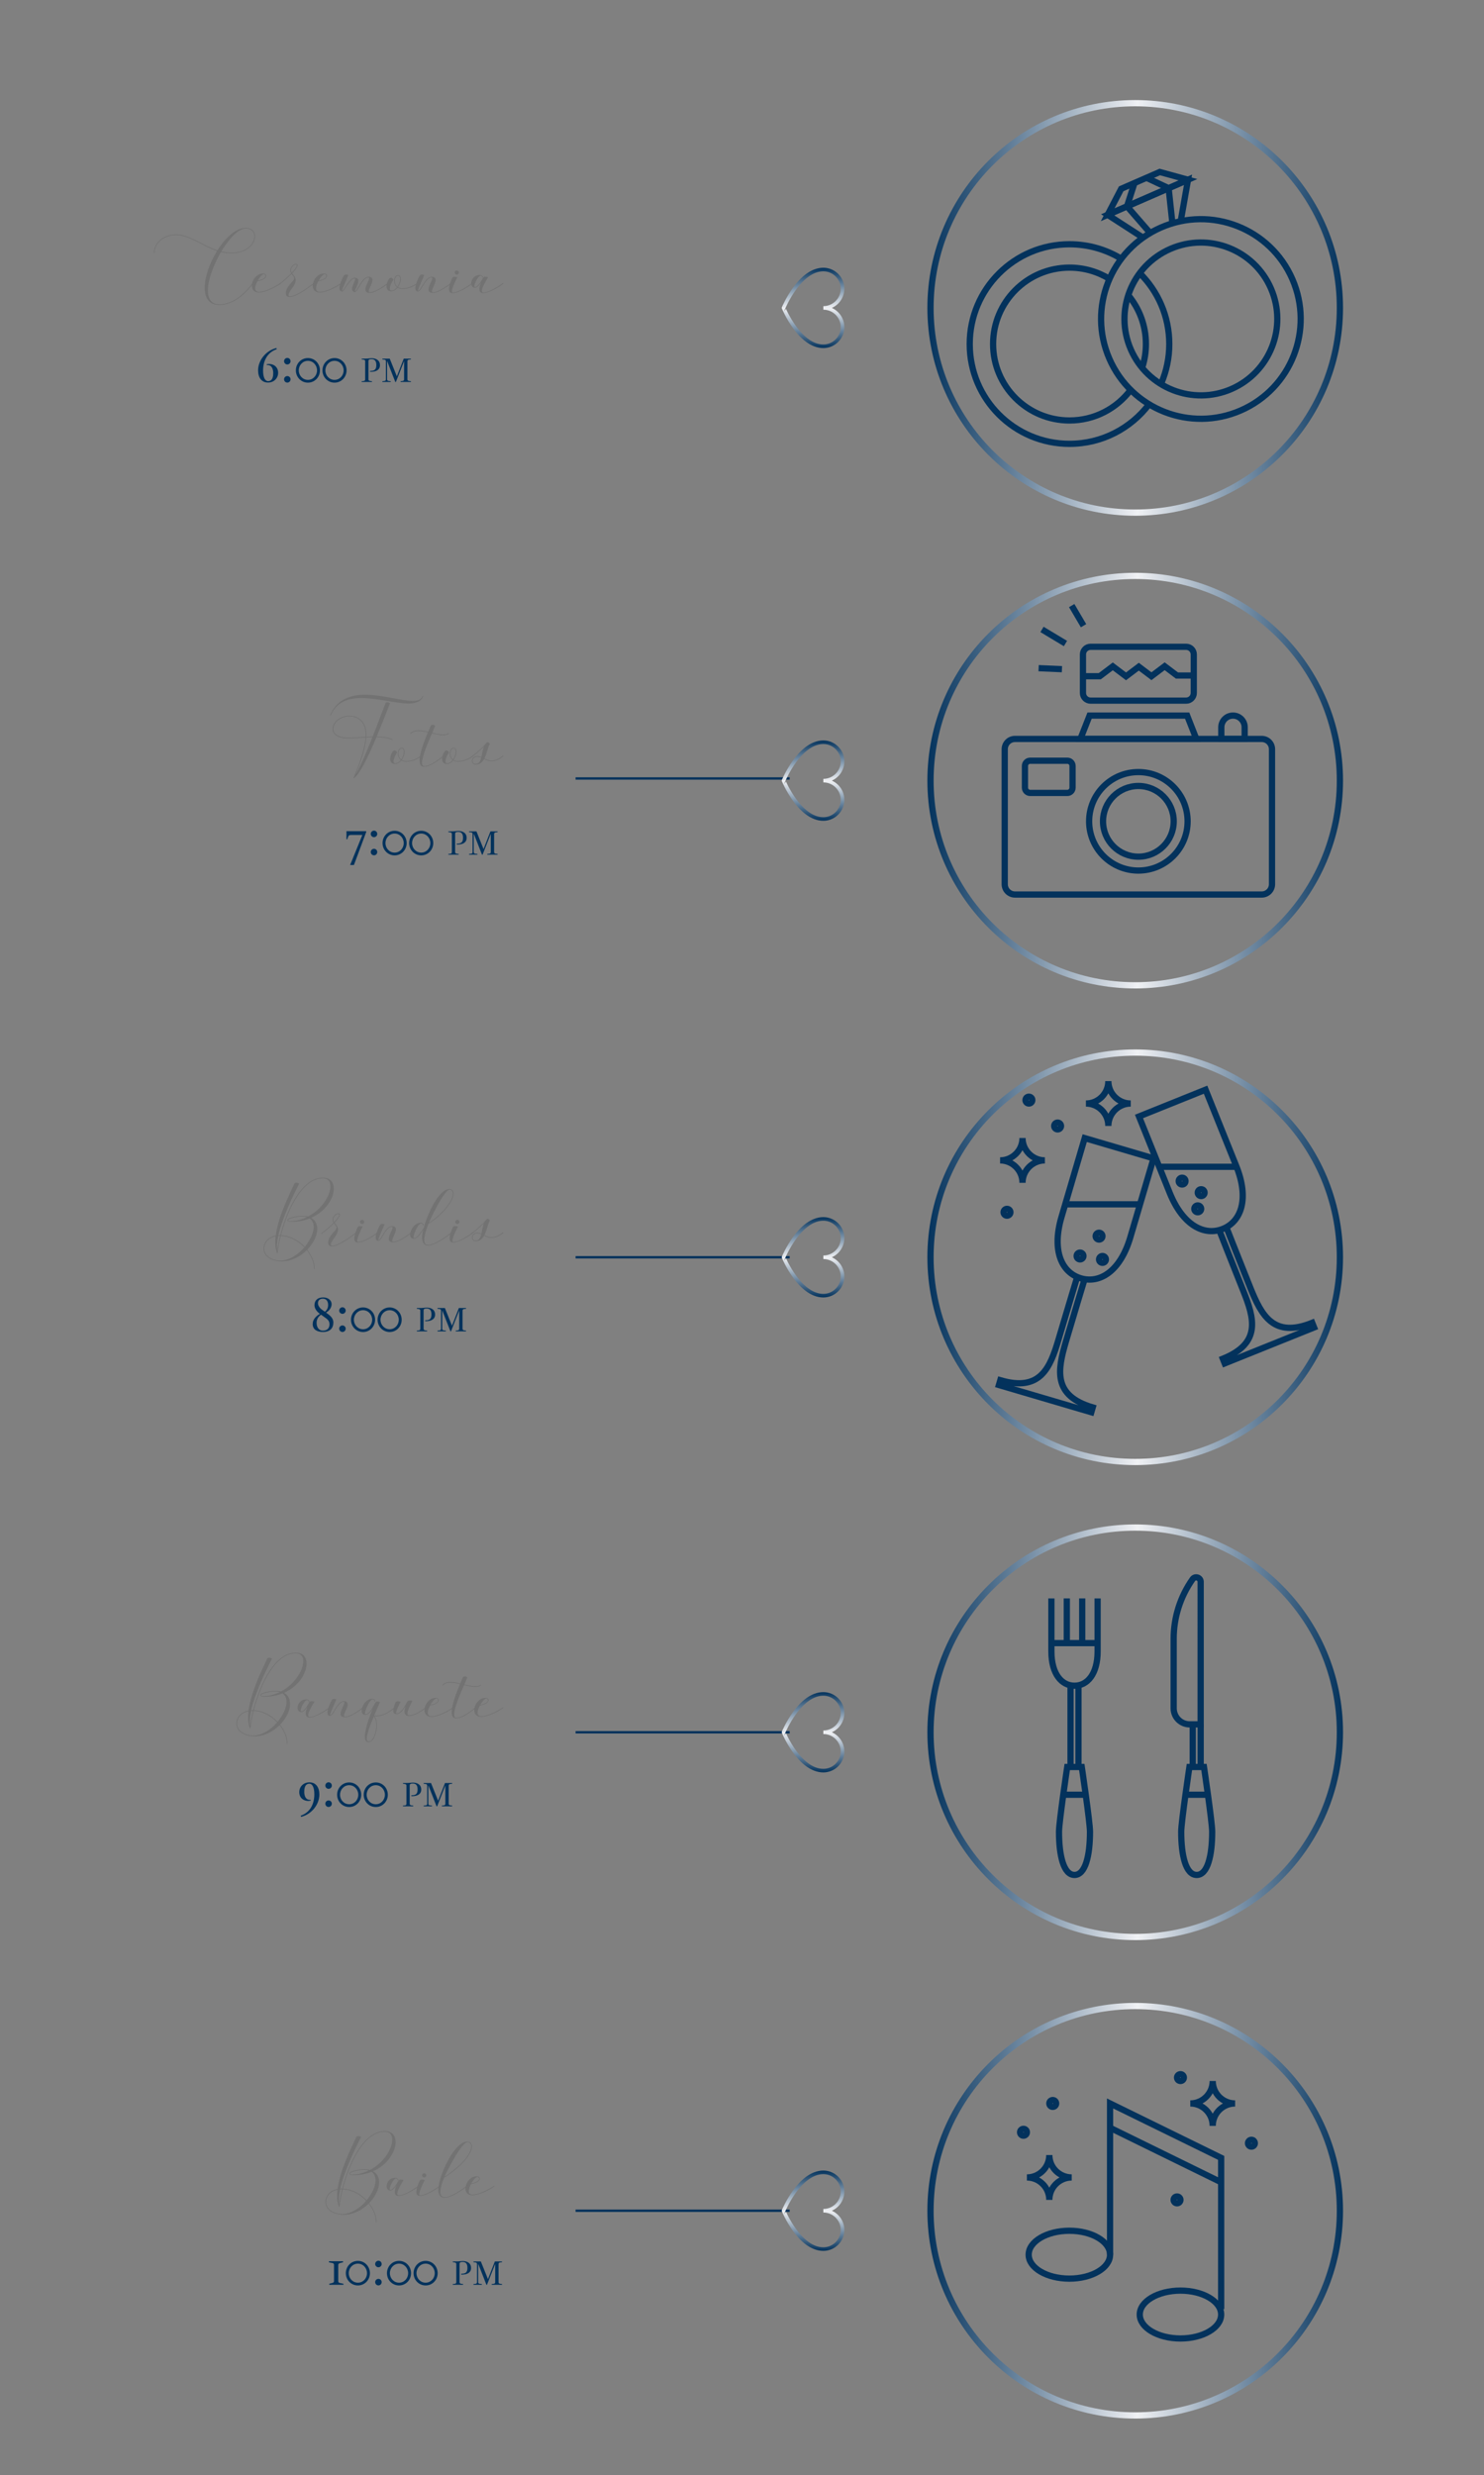 <svg xmlns="http://www.w3.org/2000/svg" xmlns:xlink="http://www.w3.org/1999/xlink" id="Layer_1" x="0px" y="0px" width="625.617px" height="1043.335px" viewBox="0 0 625.617 1043.335" xml:space="preserve"><rect x="0" y="0" width="625.617" height="1043.335" fill="#808080" stroke="none"/> <g> <path fill="#727272" d="M97.539,106.754c-1.327,0-2.799-0.144-4.384-0.514c-3.094,5.306-5.487,11.674-5.487,16.168 c0,3.503,1.363,5.86,4.861,5.86c5.673,0,10.534-4.386,13.774-8.695c0.113-0.108,0.149-0.185,0.26-0.334 c0.146,0,0.221,0.113,0.146,0.262l-0.183,0.257c-3.315,4.381-8.215,8.767-14.034,8.767c-4.384,0.036-6.189-2.984-6.189-7.149 c0-4.602,2.101-10.57,5.193-15.578c-5.524-1.731-11.675-6.708-17.13-6.708c-4.494,0-9.06,2.62-9.245,7.52 c0,0.036-0.035,0.072-0.107,0.072c-0.038,0-0.113,0-0.148-0.036c0.148-5.084,4.825-7.812,9.501-7.812 c5.602,0,11.643,4.972,17.278,6.708c2.357-3.76,7.036-9.507,11.973-9.471c2.65,0.041,3.939,1.659,3.903,3.611 C107.485,102.779,104.17,106.754,97.539,106.754z M93.305,105.984c1.546,0.329,2.981,0.514,4.273,0.514 c6.445,0,9.611-3.832,9.687-6.78c0.036-1.838-1.182-3.385-3.611-3.385C99.602,96.333,95.107,102.964,93.305,105.984z"></path> <path fill="#727272" d="M118.256,119.24l0.107,0.113c0.039,0.036,0.039,0.113,0,0.149l-0.402,0.292 c-2.176,1.546-6.264,3.498-8.804,3.498c-2.175,0-3.022-1.361-2.984-2.943c0.074-2.321,2.026-5.084,4.754-5.049 c0.624,0,1.249,0.221,1.249,0.96c0,1.469-2.538,2.096-3.646,2.281c-0.405,0.739-0.958,2.029-0.958,3.02 c0,0.812,0.406,1.474,1.621,1.474c2.283,0,6.004-1.731,8.621-3.462L118.256,119.24z M108.676,118.249 c0.923-0.185,3.242-0.74,3.242-1.988c0-0.406-0.329-0.704-0.734-0.704C110.592,115.594,109.488,116.775,108.676,118.249z"></path> <path fill="#727272" d="M132.432,119.538l-0.334,0.257c-2.023,1.546-7.219,5.377-9.872,5.377c-0.993,0.036-1.73-0.329-1.73-1.474 c-0.036-3.169,3.536-4.972,3.536-6.482c0-0.555-0.625-1.068-1.104-1.767c-1.512,1.546-3.243,3.02-4.974,4.345 c-0.036,0.036-0.146,0.113-0.222,0.149c-0.071-0.036-0.108-0.113-0.146-0.185l0.221-0.185c1.694-1.325,3.464-2.799,4.974-4.345 c-0.221-0.406-0.405-0.848-0.405-1.366c0.072-1.618,1.546-2.614,2.43-2.614c0.369,0,0.626,0.185,0.626,0.591 c0,0.883-1.399,2.429-1.951,3.056l-0.331,0.334c0.588,0.812,1.51,1.546,1.51,2.907c0,2.321-3.022,4.643-3.022,6.266 c-0.036,0.4,0.222,0.514,0.59,0.514c2.433,0.072,7.849-3.904,9.726-5.342l0.406-0.334l0.11,0.113 C132.504,119.389,132.539,119.466,132.432,119.538z M123.002,115.008l0.257-0.298c0.514-0.55,1.88-2.06,1.88-2.835 c0.035-0.257-0.149-0.329-0.37-0.37c-0.698,0-2.137,0.96-2.101,2.47C122.668,114.346,122.816,114.674,123.002,115.008z"></path> <path fill="#727272" d="M143.916,119.24l0.107,0.113c0.039,0.036,0.039,0.113,0,0.149l-0.402,0.292 c-2.176,1.546-6.264,3.498-8.804,3.498c-2.175,0-3.022-1.361-2.984-2.943c0.073-2.321,2.026-5.084,4.754-5.049 c0.624,0,1.25,0.221,1.25,0.96c0,1.469-2.539,2.096-3.647,2.281c-0.404,0.739-0.957,2.029-0.957,3.02 c0,0.812,0.406,1.474,1.621,1.474c2.283,0,6.004-1.731,8.621-3.462L143.916,119.24z M134.337,118.249 c0.922-0.185,3.241-0.74,3.241-1.988c0-0.406-0.329-0.704-0.734-0.704C136.253,115.594,135.148,116.775,134.337,118.249z"></path> <path fill="#727272" d="M163.615,119.538l-0.331,0.257c-0.776,0.591-2.43,1.767-4.088,2.614c-0.997,0.519-2.247,1.104-3.391,1.068 c-0.957-0.036-1.803-0.365-1.767-1.51c0.035-1.474,1.546-3.719,1.582-4.602c0-0.298-0.107-0.406-0.405-0.406 c-1.397,0-2.836,2.394-3.534,3.534c-0.405,0.663-1.363,2.655-2.137,2.655c-0.626-0.036-1.143-0.663-1.143-1.289 c0.038-1.366,1.289-3.39,1.328-4.202c0-0.185-0.077-0.329-0.334-0.292c-0.92,0-1.988,1.433-2.984,2.835 c-0.919,1.361-1.695,2.687-2.098,2.687c-0.923-0.036-1.215-0.586-1.215-1.397c0-1.623,1.253-4.237,1.803-5.229 c0.185-0.406,0.591-0.555,1.032-0.555c0.331,0,0.662,0.108,0.919,0.221c-0.182,0.626-2.614,5.783-2.614,6.559 c0,0.072,0.036,0.108,0.075,0.108c0.259,0,0.922-1.14,1.769-2.394c0.991-1.51,2.281-3.133,3.425-3.133 c0.957,0,1.583,0.441,1.548,1.438c-0.036,1.51-1.438,3.719-1.438,4.237c0,0.072,0.036,0.072,0.113,0.072 c0.328,0,1.396-1.916,1.617-2.321c0.848-1.397,2.25-3.832,4.017-3.832c0.92,0,1.695,0.37,1.659,1.438 c-0.038,1.438-1.51,3.611-1.549,4.607c0,0.365,0.186,0.514,0.553,0.514c0.883,0,2.285-0.663,3.056-1.032 c1.623-0.883,3.243-2.023,4.017-2.614l0.37-0.293C163.654,119.389,163.689,119.466,163.615,119.538z"></path> <path fill="#727272" d="M175.98,119.538l-0.331,0.257c-1.584,1.182-4.05,2.065-6.04,2.029c-0.809,0-1.474-0.226-1.99-0.555 c-0.662,0.848-1.582,1.51-2.688,1.51c-1.51-0.036-2.026-1.068-1.99-2.25c0.038-1.212,0.626-2.537,1.253-3.2 c0.149-0.185,0.37-0.262,0.555-0.262c0.478,0,0.991,0.406,1.104,0.924c-0.406,0.365-1.438,2.357-1.476,3.57 c-0.034,0.555,0.15,0.924,0.664,0.924c0.958,0,1.767-0.626,2.357-1.366c-0.884-0.698-1.253-1.767-1.253-2.763 c0-0.955,0.479-2.394,1.658-2.394c0.92,0,1.218,1.033,1.179,1.808c-0.039,1.068-0.588,2.429-1.214,3.277 c0.478,0.292,1.068,0.514,1.841,0.514c1.951,0.036,4.31-0.848,5.857-1.988l0.406-0.293 C175.98,119.281,176.094,119.425,175.98,119.538z M168.688,117.694c0.036-0.585-0.146-1.433-0.884-1.474 c-1.032,0-1.399,1.402-1.399,2.214c0,0.883,0.367,1.839,1.143,2.465C168.136,120.088,168.688,118.691,168.688,117.694z"></path> <path fill="#727272" d="M190.265,119.354c0.038,0.072,0,0.113-0.036,0.149l-0.329,0.292c-0.776,0.591-2.435,1.767-4.091,2.614 c-0.993,0.519-2.248,1.104-3.387,1.068c-0.961-0.036-1.809-0.365-1.77-1.51c0.037-1.51,1.548-3.719,1.584-4.602 c0.036-0.298-0.113-0.406-0.405-0.406c-1.475,0-2.984,2.614-3.646,3.718c-0.332,0.555-1.218,2.209-1.988,2.209 c-0.812-0.036-1.106-0.663-1.106-1.397c0-1.623,1.25-4.237,1.806-5.229c0.185-0.406,0.59-0.555,1.032-0.555 c0.328,0,0.662,0.108,0.919,0.221c-0.221,0.626-2.614,5.783-2.614,6.559c0,0.072,0,0.108,0.072,0.108 c0.441,0,1.438-1.731,1.659-2.065c0.81-1.325,2.208-3.867,4.016-3.867c0.92,0,1.692,0.37,1.656,1.438 c-0.038,1.438-1.513,3.611-1.548,4.607c0,0.365,0.185,0.514,0.555,0.514c0.883,0,2.283-0.663,3.056-1.032 c1.621-0.883,3.241-2.023,4.017-2.614c0.221-0.149,0.328-0.257,0.405-0.334C190.192,119.281,190.229,119.317,190.265,119.354z"></path> <path fill="#727272" d="M199.173,119.538l-0.331,0.257c-2.026,1.546-5.819,3.796-8.069,3.796c-1.14,0-1.51-0.812-1.474-1.844 c0.038-1.618,0.996-3.867,1.402-4.638c0.185-0.334,0.514-0.447,0.919-0.447c0.37-0.036,0.775,0.077,1.218,0.185 c-0.334,0.591-2.286,4.422-2.321,5.896c0,0.37,0.071,0.591,0.369,0.591c2.023,0,5.855-2.286,7.771-3.76 c0.185-0.108,0.257-0.185,0.405-0.293l0.11,0.072C199.209,119.389,199.209,119.466,199.173,119.538z M191.693,114.895 c0-0.478,0.407-0.883,0.888-0.883c0.478,0,0.883,0.406,0.883,0.883c0,0.478-0.405,0.884-0.883,0.884 C192.101,115.779,191.693,115.373,191.693,114.895z"></path> <path fill="#727272" d="M212.134,119.502c-1.511,1.51-6.338,4.088-8.436,4.088c-1.251,0-1.621-0.812-1.585-1.88 c0.036-0.812,0.334-1.803,0.663-2.65c-0.699,1.104-1.583,2.245-2.614,2.245c-1.032-0.036-1.546-0.956-1.511-2.024 c0.072-1.51,1.289-3.354,3.683-3.354c0.663,0,1.254,0.37,1.289,1.14c-0.221,0-0.257,0-0.257-0.072 c-0.071-0.37-0.331-0.776-0.772-0.776c-0.922,0-2.617,3.169-2.617,4.351c0,0.292,0.075,0.441,0.296,0.441 c0.701,0,1.51-0.96,2.211-1.993c0.478-0.734,0.883-1.469,1.175-1.911c0.186-0.334,0.521-0.447,0.926-0.447 c0.329,0,0.734,0.077,1.212,0.185c-0.328,0.555-2.578,4.053-2.65,5.676c0,0.478,0.186,0.812,0.663,0.812 c2.137,0,6.114-2.471,7.81-3.76l0.405-0.334C212.134,119.281,212.244,119.389,212.134,119.502z"></path> </g> <g> <path fill="#03325C" d="M112.434,153.57c0.353-0.103,0.722-0.146,1.095-0.146c1.856,0,3.731,1.258,3.731,3.734 c0,2.145-1.65,4.104-4.27,4.104c-2.68,0-4.185-2.042-4.185-5.154c0-4.209,3.3-8.354,7.714-9.407l0.145,0.496 c-4.125,1.402-5.756,5.116-5.756,9.035c0,2.886,0.865,4.432,2.104,4.432c2.126,0,2.168-2.514,2.168-3.382c0-0.041,0-0.083,0-0.083 c0-1.217-0.394-3.32-2.394-3.32c-0.103,0-0.186,0.021-0.288,0.021L112.434,153.57z"></path> <path fill="#03325C" d="M121.132,153.632c-0.76,0-1.381-0.619-1.381-1.361c0-0.783,0.621-1.402,1.381-1.402 c0.745,0,1.361,0.619,1.361,1.402C122.493,153.013,121.877,153.632,121.132,153.632z M121.132,161.282 c-0.76,0-1.381-0.619-1.381-1.402c0-0.742,0.621-1.361,1.381-1.361c0.745,0,1.361,0.619,1.361,1.361 C122.493,160.663,121.877,161.282,121.132,161.282z"></path> <path fill="#03325C" d="M134.887,156.128c0,2.846-2.224,5.175-5.072,5.175c-2.868,0-5.092-2.329-5.092-5.175 c0-2.868,2.224-5.198,5.092-5.198C132.663,150.93,134.887,153.26,134.887,156.128z M129.814,152.104 c-2.186,0-3.857,1.836-3.857,4.024c0,2.186,1.672,4.001,3.857,4.001c2.165,0,3.837-1.815,3.837-4.001 C133.651,153.94,131.979,152.104,129.814,152.104z"></path> <path fill="#03325C" d="M146.104,156.128c0,2.846-2.227,5.175-5.074,5.175c-2.866,0-5.093-2.329-5.093-5.175 c0-2.868,2.227-5.198,5.093-5.198C143.877,150.93,146.104,153.26,146.104,156.128z M141.029,152.104 c-2.186,0-3.857,1.836-3.857,4.024c0,2.186,1.672,4.001,3.857,4.001c2.168,0,3.837-1.815,3.837-4.001 C144.866,153.94,143.197,152.104,141.029,152.104z"></path> <path fill="#03325C" d="M156.374,156.336c1.979,0,2.268-1.155,2.268-2.501c0-1.271-0.391-2.44-1.993-2.44 c-1.099,0-1.314,0.303-1.314,0.853v7.64c0,0.55,0.373,0.665,0.736,0.709c0,0,0.244,0.043,0.75,0.1v0.318h-4.348v-0.318 c0.565-0.057,0.781-0.087,0.781-0.087c0.373-0.041,0.693-0.144,0.693-0.722v-7.627c0-0.506-0.419-0.622-0.737-0.666 c0,0-0.26-0.041-0.737-0.113v-0.306h0.909c1.995,0,2.271-0.172,3.409-0.172c1.199,0,3.396,0.519,3.396,2.933 c0,1.964-1.675,2.786-3.67,2.786h-0.506v-0.388H156.374z"></path> <path fill="#03325C" d="M171.764,152.276v7.612c0,0.478,0.244,0.65,0.735,0.709c0,0,0.261,0.043,0.736,0.1v0.318h-4.363v-0.318 c0.534-0.057,0.766-0.087,0.766-0.087c0.35-0.041,0.709-0.128,0.709-0.706v-7.583h-0.041l-3.41,8.695h-0.247l-3.395-8.683h-0.072 v7.555c0.016,0.593,0.434,0.693,0.78,0.722c0,0,0.247,0.043,0.765,0.087v0.318h-3.538v-0.318c0.463-0.044,0.766-0.087,0.766-0.087 c0.434-0.041,0.725-0.144,0.725-0.75v-7.439c0-0.693-0.277-0.781-0.725-0.825c0,0-0.303-0.041-0.766-0.1v-0.318h3.12l2.992,7.455 l2.902-7.455h3.032v0.318c-0.534,0.072-0.75,0.1-0.75,0.1C172.123,151.626,171.764,151.754,171.764,152.276z"></path> </g> <g> <g> <path fill="#727272" d="M178.406,293.458c-0.956,2.357-3.203,3.098-6.262,3.098c-5.305,0-12.892-2.285-19.559-2.322 c-5.673-0.035-10.684,1.511-13.148,7.365c-0.077,0.149-0.221,0-0.26-0.035c2.945-7.145,9.284-8.84,15.214-8.731 c7.072,0.112,14.696,2.542,19.411,2.614c2.653,0,3.683-0.586,4.346-1.988C178.226,293.309,178.333,293.422,178.406,293.458z M165.477,311.948c-1.766-0.883-4.159-1.176-6.776-1.212c-3.202,7.658-6.927,15.506-9.466,17.31c-0.185,0-0.221-0.108-0.146-0.258 c2.023-5.008,4.602-11.453,5.044-16.908c-2.54,0.149-5.157,0.406-7.699,0.37c-4.491-0.108-6.261-2.023-6.226-4.089 c0.078-2.613,3.023-5.49,7.15-5.449c3.719,0.036,7.476,2.578,7.072,8.875c0.884-0.071,1.803-0.112,2.687-0.112 c2.172-5.485,4.126-10.827,5.377-13.996c0.149-0.329,0.441-0.442,0.812-0.442s0.848,0.149,1.143,0.371 c-1.179,2.906-3.279,8.396-5.637,14.067c2.543,0.041,4.937,0.334,6.666,1.181C165.626,311.768,165.552,311.84,165.477,311.948z M154.17,310.586c0.367-6.117-3.204-8.582-6.775-8.617c-3.943-0.037-6.817,2.686-6.889,5.156 c-0.077,1.951,1.617,3.719,5.966,3.831C148.975,311.029,151.627,310.736,154.17,310.586z M157.008,310.736l-2.616,0.108 c-0.406,5.413-2.579,10.832-4.569,15.803C151.923,323.15,154.573,316.883,157.008,310.736z"></path> <path fill="#727272" d="M177.548,318.799l-0.334,0.262c-1.582,1.177-4.05,2.061-6.04,2.024c-0.81,0-1.475-0.222-1.988-0.555 c-0.662,0.847-1.584,1.51-2.691,1.51c-1.51-0.036-2.023-1.068-1.987-2.245c0.036-1.217,0.627-2.541,1.253-3.204 c0.146-0.185,0.37-0.257,0.553-0.257c0.479,0,0.993,0.406,1.106,0.92c-0.406,0.369-1.438,2.357-1.476,3.574 c-0.037,0.549,0.147,0.919,0.664,0.919c0.955,0,1.767-0.626,2.357-1.36c-0.884-0.704-1.253-1.772-1.253-2.764 c0-0.961,0.478-2.394,1.659-2.394c0.919,0,1.214,1.027,1.176,1.803c-0.037,1.068-0.588,2.43-1.215,3.276 c0.48,0.299,1.068,0.52,1.842,0.52c1.951,0.035,4.309-0.848,5.857-1.988l0.405-0.297 C177.548,318.543,177.658,318.692,177.548,318.799z M170.254,316.961c0.036-0.592-0.148-1.438-0.883-1.475 c-1.033,0-1.402,1.396-1.402,2.209c0,0.883,0.369,1.844,1.143,2.471C169.699,319.354,170.254,317.952,170.254,316.961z"></path> <path fill="#727272" d="M189.253,309.226c0,0.036,0,0.071-0.072,0.108c-0.627,0.405-1.438,0.59-2.358,0.59 c-1.401,0-3.02-0.369-4.714-0.775c-1.623,3.683-4.089,9.507-4.202,12.229c-0.035,0.961,0.221,1.552,0.848,1.552 c2.543,0.036,5.858-2.579,7.771-4.089l0.444-0.334l0.11,0.108c0.036,0.041,0.036,0.112-0.037,0.185l-0.297,0.262 c-2.098,1.582-5.301,4.16-8.063,4.125c-1.366,0-1.844-1.146-1.809-2.799c0.077-3.17,2.102-8.326,3.503-11.645 c-1.438-0.328-2.838-0.585-4.052-0.585c-1.328,0-2.471,0.292-3.169,1.212c-0.11-0.035-0.186-0.072-0.186-0.144 c0-0.041,0-0.077,0.036-0.113c0.775-0.919,1.952-1.253,3.318-1.253c1.249,0,2.685,0.298,4.16,0.627l1.142-2.65 c0.075-0.186,0.404-0.334,0.774-0.334c0.334,0,0.774,0.148,1.068,0.441c-0.147,0.406-0.627,1.475-1.254,2.948 c1.659,0.405,3.241,0.739,4.606,0.739c0.92,0,1.731-0.148,2.32-0.59C189.217,309.113,189.253,309.149,189.253,309.226z"></path> <path fill="#727272" d="M199.417,318.799l-0.334,0.262c-1.582,1.177-4.053,2.061-6.04,2.024c-0.812,0-1.474-0.222-1.987-0.555 c-0.665,0.847-1.587,1.51-2.691,1.51c-1.51-0.036-2.024-1.068-1.989-2.245c0.037-1.217,0.628-2.541,1.255-3.204 c0.144-0.185,0.364-0.257,0.549-0.257c0.479,0,0.997,0.406,1.107,0.92c-0.406,0.369-1.436,2.357-1.476,3.574 c-0.037,0.549,0.147,0.919,0.664,0.919c0.958,0,1.77-0.626,2.357-1.36c-0.884-0.704-1.251-1.772-1.251-2.764 c0-0.961,0.478-2.394,1.656-2.394c0.921,0,1.215,1.027,1.179,1.803c-0.035,1.068-0.59,2.43-1.217,3.276 c0.48,0.299,1.068,0.52,1.844,0.52c1.952,0.035,4.31-0.848,5.855-1.988l0.405-0.297 C199.417,318.543,199.524,318.692,199.417,318.799z M192.123,316.961c0.035-0.592-0.148-1.438-0.886-1.475 c-1.03,0-1.399,1.396-1.399,2.209c0,0.883,0.369,1.844,1.141,2.471C191.569,319.354,192.123,317.952,192.123,316.961z"></path> <path fill="#727272" d="M212.116,318.799l-0.331,0.262c-1.289,0.992-2.8,1.803-4.494,1.803c-1.289,0.037-2.286-0.441-3.205-0.919 c-0.775,1.325-1.842,2.358-3.536,2.358c-0.958,0-1.585-0.704-1.585-1.66c0-1.181,0.997-1.879,2.101-1.916 c0.699-0.035,1.289,0.113,1.88,0.371c0.293-1.402,0.514-3.062,1.068-4.387c-1.548,1.587-3.205,2.984-4.939,4.35 c-0.146,0.108-0.18,0.145-0.18,0.145c-0.114,0-0.223-0.072-0.223-0.186l0.223-0.18c1.693-1.33,3.46-2.804,4.971-4.35 c0.478-0.514,0.883-1.141,1.438-1.547c0.107-0.071,0.183-0.112,0.293-0.112c0.441,0,0.919,0.555,0.884,0.925 c-0.699,0.627-1.069,3.646-2.283,5.927c0.922,0.483,1.841,0.925,3.095,0.925c1.619,0,3.056-0.813,4.309-1.768l0.442-0.334 l0.112,0.108C212.189,318.656,212.189,318.727,212.116,318.799z M202.868,319.354c-0.549-0.221-1.14-0.369-1.767-0.369 c-0.994,0.035-1.842,0.662-1.88,1.658c0,0.813,0.555,1.361,1.328,1.361C201.949,322.004,202.501,320.864,202.868,319.354z"></path> </g> <g> <path fill="#03325C" d="M154.386,350.359v0.372l-5.175,13.9h-1.609l5.153-12.665h-4.761c-0.393,0-0.766,0.085-0.951,0.27 c0,0-0.308,0.329-0.619,1.546h-0.371v-3.423H154.386z"></path> <path fill="#03325C" d="M157.681,352.896c-0.76,0-1.382-0.619-1.382-1.361c0-0.783,0.622-1.401,1.382-1.401 c0.745,0,1.361,0.618,1.361,1.401C159.042,352.277,158.426,352.896,157.681,352.896z M157.681,360.546 c-0.76,0-1.382-0.619-1.382-1.402c0-0.742,0.622-1.361,1.382-1.361c0.745,0,1.361,0.619,1.361,1.361 C159.042,359.927,158.426,360.546,157.681,360.546z"></path> <path fill="#03325C" d="M171.436,355.392c0,2.845-2.224,5.175-5.072,5.175c-2.868,0-5.093-2.33-5.093-5.175 c0-2.868,2.225-5.198,5.093-5.198C169.212,350.194,171.436,352.524,171.436,355.392z M166.363,351.368 c-2.186,0-3.857,1.836-3.857,4.024c0,2.186,1.672,4.001,3.857,4.001c2.165,0,3.837-1.815,3.837-4.001 C170.2,353.204,168.528,351.368,166.363,351.368z"></path> <path fill="#03325C" d="M182.652,355.392c0,2.845-2.229,5.175-5.074,5.175c-2.866,0-5.095-2.33-5.095-5.175 c0-2.868,2.229-5.198,5.095-5.198C180.424,350.194,182.652,352.524,182.652,355.392z M177.578,351.368 c-2.188,0-3.857,1.836-3.857,4.024c0,2.186,1.67,4.001,3.857,4.001c2.167,0,3.837-1.815,3.837-4.001 C181.415,353.204,179.745,351.368,177.578,351.368z"></path> <path fill="#03325C" d="M192.92,355.6c1.979,0,2.27-1.156,2.27-2.502c0-1.271-0.39-2.439-1.996-2.439 c-1.096,0-1.312,0.303-1.312,0.854v7.64c0,0.55,0.374,0.665,0.735,0.708c0,0,0.246,0.045,0.752,0.101v0.319h-4.348v-0.319 c0.563-0.056,0.78-0.087,0.78-0.087c0.374-0.041,0.693-0.145,0.693-0.722v-7.628c0-0.506-0.421-0.621-0.739-0.664 c0,0-0.259-0.041-0.734-0.113v-0.306h0.909c1.993,0,2.268-0.173,3.409-0.173c1.198,0,3.396,0.52,3.396,2.934 c0,1.965-1.678,2.786-3.673,2.786h-0.503V355.6H192.92z"></path> <path fill="#03325C" d="M208.313,351.54v7.612c0,0.478,0.244,0.649,0.734,0.708c0,0,0.263,0.045,0.737,0.101v0.319h-4.363v-0.319 c0.534-0.056,0.766-0.087,0.766-0.087c0.35-0.041,0.709-0.129,0.709-0.707v-7.583h-0.041l-3.411,8.696h-0.246l-3.396-8.684h-0.071 v7.556c0.016,0.593,0.434,0.693,0.779,0.722c0,0,0.248,0.043,0.767,0.087v0.319h-3.539v-0.319 c0.463-0.044,0.766-0.087,0.766-0.087c0.434-0.041,0.724-0.145,0.724-0.75v-7.439c0-0.693-0.277-0.781-0.724-0.824 c0,0-0.303-0.041-0.766-0.101v-0.318h3.12l2.992,7.455l2.901-7.455h3.033v0.318c-0.534,0.071-0.75,0.101-0.75,0.101 C208.672,350.89,208.313,351.018,208.313,351.54z"></path> </g> </g> <g> <path fill="#727272" d="M140.703,501.301c-0.146,3.98-3.426,9.358-9.54,12.05c1.841,1.027,2.614,2.758,2.578,4.751 c-0.036,2.8-1.659,6.04-4.237,8.69c1.731,2.173,3.318,5.27,3.097,8.069c-0.185,0-0.259,0-0.259-0.072 c0.183-2.728-1.365-5.712-3.021-7.813c-2.688,2.691-6.409,4.68-10.424,4.716c-3.464,0-7.921-1.475-7.774-5.635 c0.076-2.321,1.879-4.644,5.122-5.233c0.958-7.551,5.339-16.574,7.881-21.916c0.113-0.257,0.442-0.365,0.812-0.365 c0.442,0,0.92,0.18,1.179,0.365c-2.652,5.233-7.11,14.442-8.767,21.771c0.259,0,0.552-0.035,0.809,0 c2.028-7.92,8.033-24.386,18.126-24.237C139.34,496.443,140.777,498.543,140.703,501.301z M128.289,525.801 c-2.54-2.691-6.15-4.715-9.91-4.864c-0.698,2.764-1.14,5.306-1.325,7.258c-0.036,0.221-0.185,0.221-0.257,0.036 c-0.775-2.024-0.92-4.494-0.591-7.108c-3.056,0.59-4.716,2.763-4.822,4.936c-0.113,3.646,3.719,5.306,6.852,5.306 C121.844,531.364,125.601,528.929,128.289,525.801z M116.869,527.311c0.221-1.808,0.627-3.98,1.217-6.374 c-0.257,0-0.516,0-0.775,0.036C116.797,523.367,116.576,525.54,116.869,527.311z M136.284,496.7 c-9.872-0.148-15.876,16.246-17.828,23.98c3.866,0.186,7.401,2.137,10.019,4.9c2.247-2.691,3.721-5.819,3.757-8.326 c0-1.51-0.478-2.799-1.659-3.646c-1.618,0.627-3.388,1.068-5.342,1.289c-0.293,0-1.212,0.107-2.098,0.107 c-0.958,0-1.916-0.107-1.952-0.626c-0.038-1.248,4.897-1.874,6.3-1.874c0.809,0,1.582,0.071,2.357,0.292 c5.783-2.983,9.245-8.654,9.43-12.414C139.375,498.247,138.42,496.736,136.284,496.7z M125.821,512.869 c-0.772,0.112-4.381,0.739-4.381,1.51c0,0.263,0.514,0.37,1.14,0.37c2.283,0,4.787-0.734,6.816-1.73 C128.289,512.689,126.964,512.725,125.821,512.869z"></path> <path fill="#727272" d="M150.27,519.72l-0.334,0.262c-2.023,1.546-7.219,5.378-9.872,5.378c-0.993,0.036-1.73-0.334-1.73-1.475 c-0.036-3.169,3.536-4.972,3.536-6.481c0-0.555-0.624-1.068-1.104-1.772c-1.513,1.546-3.243,3.021-4.974,4.351 c-0.036,0.036-0.146,0.107-0.222,0.144c-0.071-0.036-0.107-0.107-0.146-0.185l0.222-0.18c1.694-1.33,3.464-2.805,4.974-4.351 c-0.221-0.406-0.405-0.848-0.405-1.361c0.072-1.623,1.546-2.613,2.43-2.613c0.369,0,0.626,0.185,0.626,0.585 c0,0.889-1.399,2.435-1.951,3.062l-0.332,0.328c0.589,0.812,1.511,1.546,1.511,2.912c0,2.322-3.022,4.638-3.022,6.261 c-0.036,0.406,0.223,0.514,0.59,0.514c2.433,0.077,7.849-3.903,9.726-5.336l0.406-0.334l0.11,0.107 C150.34,519.577,150.377,519.648,150.27,519.72z M140.84,515.19l0.257-0.293c0.513-0.555,1.879-2.064,1.879-2.835 c0.036-0.262-0.149-0.334-0.369-0.37c-0.7,0-2.137,0.955-2.101,2.466C140.506,514.528,140.654,514.862,140.84,515.19z"></path> <path fill="#727272" d="M159.247,519.72l-0.334,0.262c-2.023,1.546-5.819,3.791-8.063,3.791c-1.143,0-1.51-0.813-1.475-1.839 c0.035-1.623,0.994-3.868,1.4-4.644c0.183-0.334,0.516-0.441,0.922-0.441c0.367-0.036,0.771,0.072,1.212,0.185 c-0.328,0.591-2.28,4.417-2.318,5.892c0,0.369,0.074,0.591,0.367,0.591c2.028,0,5.857-2.286,7.773-3.755 c0.182-0.113,0.259-0.185,0.405-0.298l0.11,0.071C159.283,519.577,159.283,519.648,159.247,519.72z M151.77,515.083 c0-0.483,0.405-0.884,0.883-0.884c0.48,0,0.884,0.4,0.884,0.884c0,0.478-0.403,0.883-0.884,0.883 C152.175,515.965,151.77,515.56,151.77,515.083z"></path> <path fill="#727272" d="M173.533,519.535c0.039,0.077,0,0.113-0.036,0.149l-0.331,0.298c-0.775,0.586-2.432,1.767-4.088,2.614 c-0.997,0.514-2.25,1.104-3.39,1.068c-0.958-0.036-1.806-0.37-1.768-1.51c0.036-1.51,1.546-3.724,1.582-4.607 c0.036-0.293-0.11-0.405-0.405-0.405c-1.475,0-2.984,2.619-3.646,3.724c-0.329,0.549-1.215,2.208-1.988,2.208 c-0.812-0.036-1.105-0.662-1.105-1.402c0-1.617,1.255-4.231,1.803-5.229c0.187-0.405,0.592-0.554,1.033-0.554 c0.332,0,0.663,0.112,0.92,0.22c-0.221,0.627-2.614,5.784-2.614,6.56c0,0.071,0,0.112,0.074,0.112c0.442,0,1.435-1.73,1.656-2.064 c0.812-1.325,2.212-3.867,4.017-3.867c0.92,0,1.695,0.369,1.659,1.438c-0.038,1.434-1.513,3.606-1.549,4.603 c0,0.37,0.183,0.519,0.553,0.519c0.882,0,2.284-0.668,3.056-1.032c1.623-0.884,3.242-2.028,4.017-2.614 c0.221-0.149,0.331-0.262,0.405-0.334C173.459,519.463,173.497,519.5,173.533,519.535z"></path> <path fill="#727272" d="M190.506,519.535c0.037,0.077,0.037,0.113-0.367,0.447c-2.173,1.689-6.926,5.008-9.687,5.044 c-2.101,0.036-2.504-1.952-2.504-3.683c0.036-0.775,0.182-1.809,0.478-2.984c-0.221,0.257-0.406,0.591-0.627,0.884 c-0.738,1.104-1.88,2.948-3.39,2.948c-1.029,0-1.51-0.74-1.51-1.731c0-2.028,1.88-5.049,4.53-5.013 c0.333,0,0.664,0.077,0.886,0.334c0.182,0.185,0.294,0.441,0.294,0.812h-0.035l-0.077,0.036c-0.107,0-0.146-0.036-0.146-0.113 c-0.075-0.441-0.332-0.807-0.81-0.807c-1.325,0-3.24,4.674-3.24,5.928c0,0.148,0.035,0.298,0.221,0.298 c1.215,0,2.465-1.993,3.056-2.841c0.331-0.514,0.663-0.991,1.031-1.433c1.696-6.374,6.482-16.467,10.905-16.467 c1.028,0,1.692,0.955,1.692,1.916c-0.036,4.196-6.998,10.827-10.573,12.707c-0.993,2.506-1.694,4.828-1.767,6.445 c-0.071,1.218,0.149,2.507,1.585,2.507c2.652,0,7.439-3.39,9.504-5.008l0.406-0.334L190.506,519.535z M180.819,515.411 c3.39-1.88,10.056-8.284,10.128-12.265c0-0.735-0.514-1.659-1.325-1.695C187.301,501.451,181.631,513.423,180.819,515.411z"></path> <path fill="#727272" d="M199.412,519.72l-0.329,0.262c-2.028,1.546-5.821,3.791-8.068,3.791c-1.141,0-1.511-0.813-1.476-1.839 c0.037-1.623,0.997-3.868,1.402-4.644c0.184-0.334,0.515-0.441,0.92-0.441c0.37-0.036,0.773,0.072,1.215,0.185 c-0.331,0.591-2.282,4.417-2.318,5.892c0,0.369,0.071,0.591,0.367,0.591c2.026,0,5.857-2.286,7.773-3.755 c0.185-0.113,0.257-0.185,0.405-0.298l0.108,0.071C199.448,519.577,199.448,519.648,199.412,519.72z M191.934,515.083 c0-0.483,0.406-0.884,0.886-0.884c0.48,0,0.884,0.4,0.884,0.884c0,0.478-0.403,0.883-0.884,0.883 C192.34,515.965,191.934,515.56,191.934,515.083z"></path> <path fill="#727272" d="M212.116,519.72l-0.331,0.262c-1.289,0.991-2.8,1.803-4.494,1.803c-1.289,0.036-2.286-0.441-3.205-0.919 c-0.775,1.325-1.842,2.357-3.536,2.357c-0.958,0-1.585-0.704-1.585-1.659c0-1.182,0.997-1.88,2.101-1.916 c0.699-0.036,1.289,0.113,1.88,0.37c0.293-1.402,0.514-3.062,1.068-4.387c-1.548,1.587-3.205,2.984-4.939,4.351 c-0.146,0.107-0.18,0.144-0.18,0.144c-0.114,0-0.223-0.071-0.223-0.185l0.223-0.18c1.693-1.33,3.46-2.805,4.971-4.351 c0.478-0.514,0.883-1.141,1.438-1.546c0.107-0.071,0.183-0.112,0.293-0.112c0.441,0,0.919,0.555,0.884,0.924 c-0.699,0.627-1.069,3.646-2.283,5.927c0.922,0.483,1.841,0.925,3.095,0.925c1.619,0,3.056-0.812,4.309-1.767l0.442-0.334 l0.112,0.107C212.189,519.577,212.189,519.648,212.116,519.72z M202.868,520.275c-0.549-0.221-1.14-0.37-1.767-0.37 c-0.994,0.036-1.842,0.663-1.88,1.659c0,0.812,0.555,1.361,1.328,1.361C201.949,522.925,202.501,521.785,202.868,520.275z"></path> </g> <g> <path fill="#03325C" d="M140.547,557.383c0,2.558-1.487,4.083-4.415,4.083c-2.31,0-4.312-0.927-4.312-3.32 c0-0.246,0.041-0.534,0.082-0.824c0,0,0.249-2.001,2.951-3.485l-0.041-0.041c-1.508-1.094-2.186-2.372-2.247-3.569 c0-2.063,1.299-3.341,3.69-3.341c1.713,0,3.546,0.93,3.546,2.93c0,0.145-0.042,2.206-2.35,3.465l0.578,0.434 C139.924,555.054,140.485,556.187,140.547,557.383z M133.472,557.612c0,1.566,0.722,3.279,2.681,3.279 c2.104,0,2.743-1.363,2.743-2.684c0-1.587-0.969-2.165-2.165-3.03l-1.382-0.991C134.173,554.952,133.472,556.146,133.472,557.612z M138.317,550.042c0-1.279-0.555-2.6-2.186-2.6c-1.155,0-2.082,0.537-2.082,1.919c0,1.012,0.741,2.063,1.792,2.783l1.135,0.783 C137.698,552.311,138.317,551.485,138.317,550.042z"></path> <path fill="#03325C" d="M144.377,553.816c-0.764,0-1.38-0.618-1.38-1.36c0-0.783,0.616-1.402,1.38-1.402 c0.743,0,1.362,0.619,1.362,1.402C145.739,553.198,145.12,553.816,144.377,553.816z M144.377,561.466 c-0.764,0-1.38-0.619-1.38-1.402c0-0.742,0.616-1.36,1.38-1.36c0.743,0,1.362,0.618,1.362,1.36 C145.739,560.847,145.12,561.466,144.377,561.466z"></path> <path fill="#03325C" d="M158.133,556.312c0,2.846-2.229,5.175-5.074,5.175c-2.866,0-5.096-2.329-5.096-5.175 c0-2.868,2.229-5.197,5.096-5.197C155.903,551.115,158.133,553.444,158.133,556.312z M153.059,552.289 c-2.188,0-3.857,1.836-3.857,4.023c0,2.186,1.669,4.002,3.857,4.002c2.167,0,3.836-1.816,3.836-4.002 C156.895,554.125,155.226,552.289,153.059,552.289z"></path> <path fill="#03325C" d="M169.344,556.312c0,2.846-2.223,5.175-5.07,5.175c-2.869,0-5.093-2.329-5.093-5.175 c0-2.868,2.224-5.197,5.093-5.197C167.121,551.115,169.344,553.444,169.344,556.312z M164.273,552.289 c-2.186,0-3.857,1.836-3.857,4.023c0,2.186,1.672,4.002,3.857,4.002c2.164,0,3.836-1.816,3.836-4.002 C168.109,554.125,166.438,552.289,164.273,552.289z"></path> <path fill="#03325C" d="M179.617,556.52c1.977,0,2.265-1.155,2.265-2.501c0-1.271-0.39-2.439-1.992-2.439 c-1.097,0-1.315,0.303-1.315,0.853v7.64c0,0.55,0.375,0.665,0.736,0.709c0,0,0.248,0.044,0.754,0.101v0.318h-4.351v-0.318 c0.564-0.057,0.78-0.088,0.78-0.088c0.375-0.041,0.693-0.144,0.693-0.722v-7.627c0-0.506-0.418-0.621-0.734-0.665 c0,0-0.262-0.041-0.739-0.113v-0.306h0.911c1.993,0,2.268-0.172,3.408-0.172c1.202,0,3.396,0.519,3.396,2.933 c0,1.965-1.675,2.787-3.669,2.787h-0.505v-0.389H179.617z"></path> <path fill="#03325C" d="M195.005,552.46v7.611c0,0.478,0.247,0.65,0.74,0.709c0,0,0.256,0.044,0.734,0.101v0.318h-4.361v-0.318 c0.534-0.057,0.766-0.088,0.766-0.088c0.343-0.041,0.706-0.128,0.706-0.706v-7.583h-0.043l-3.408,8.695h-0.247l-3.392-8.683h-0.076 v7.555c0.017,0.594,0.436,0.693,0.782,0.722c0,0,0.244,0.044,0.765,0.088v0.318h-3.538v-0.318c0.462-0.044,0.765-0.088,0.765-0.088 c0.435-0.041,0.722-0.144,0.722-0.75v-7.439c0-0.693-0.271-0.78-0.722-0.824c0,0-0.303-0.041-0.765-0.101v-0.318h3.12l2.989,7.455 l2.904-7.455h3.033v0.318c-0.534,0.072-0.75,0.101-0.75,0.101C195.367,551.811,195.005,551.939,195.005,552.46z"></path> </g> <g> <path fill="#727272" d="M129.252,701.524c-0.144,3.98-3.426,9.358-9.537,12.049c1.839,1.027,2.614,2.759,2.578,4.751 c-0.037,2.8-1.659,6.04-4.237,8.69c1.73,2.173,3.313,5.27,3.092,8.069c-0.18,0-0.257,0-0.257-0.072 c0.184-2.728-1.361-5.711-3.021-7.812c-2.686,2.69-6.409,4.679-10.421,4.715c-3.467,0-7.92-1.475-7.776-5.635 c0.077-2.321,1.88-4.643,5.121-5.233c0.961-7.551,5.342-16.574,7.884-21.916c0.108-0.257,0.442-0.364,0.812-0.364 c0.442,0,0.92,0.18,1.177,0.364c-2.65,5.233-7.108,14.442-8.768,21.772c0.257,0,0.555-0.036,0.812,0 c2.028-7.92,8.032-24.387,18.125-24.238C127.892,696.665,129.329,698.766,129.252,701.524z M116.838,726.023 c-2.542-2.691-6.148-4.715-9.907-4.863c-0.698,2.763-1.141,5.305-1.325,7.257c-0.036,0.221-0.185,0.221-0.257,0.036 c-0.775-2.023-0.925-4.494-0.591-7.108c-3.056,0.591-4.715,2.763-4.828,4.936c-0.107,3.646,3.724,5.306,6.853,5.306 C110.393,731.585,114.152,729.151,116.838,726.023z M105.421,727.533c0.221-1.808,0.626-3.98,1.217-6.373 c-0.257,0-0.519,0-0.775,0.035C105.349,723.588,105.127,725.761,105.421,727.533z M124.835,696.921 c-9.871-0.148-15.876,16.246-17.832,23.981c3.867,0.185,7.406,2.136,10.021,4.899c2.249-2.691,3.724-5.819,3.76-8.325 c0-1.511-0.483-2.8-1.66-3.647c-1.622,0.627-3.389,1.068-5.341,1.289c-0.293,0-1.217,0.108-2.101,0.108 c-0.955,0-1.916-0.108-1.952-0.627c-0.036-1.248,4.9-1.874,6.303-1.874c0.806,0,1.582,0.071,2.357,0.292 c5.783-2.983,9.245-8.654,9.43-12.414C127.927,698.468,126.972,696.958,124.835,696.921z M114.373,713.09 c-0.775,0.113-4.387,0.739-4.387,1.51c0,0.263,0.52,0.37,1.146,0.37c2.28,0,4.787-0.734,6.81-1.73 C116.838,712.911,115.513,712.947,114.373,713.09z"></path> <path fill="#727272" d="M138.929,719.906c-1.51,1.51-6.338,4.089-8.438,4.089c-1.253,0-1.618-0.812-1.582-1.88 c0.035-0.807,0.329-1.803,0.662-2.65c-0.698,1.104-1.581,2.25-2.614,2.25c-1.032-0.041-1.546-0.961-1.51-2.029 c0.072-1.51,1.289-3.354,3.683-3.354c0.662,0,1.253,0.369,1.289,1.146c-0.221,0-0.258,0-0.258-0.077 c-0.076-0.365-0.334-0.771-0.774-0.771c-0.919,0-2.614,3.169-2.614,4.345c0,0.298,0.072,0.441,0.293,0.441 c0.703,0,1.51-0.955,2.214-1.987c0.478-0.739,0.882-1.474,1.176-1.916c0.185-0.333,0.519-0.441,0.92-0.441 c0.333,0,0.739,0.072,1.217,0.185c-0.329,0.55-2.578,4.053-2.65,5.671c0,0.478,0.185,0.812,0.663,0.812 c2.136,0,6.111-2.466,7.807-3.755l0.405-0.334C138.929,719.685,139.036,719.798,138.929,719.906z"></path> <path fill="#727272" d="M153.212,719.757c0.036,0.077,0,0.112-0.036,0.148l-0.333,0.298c-0.771,0.586-2.43,1.767-4.089,2.614 c-0.996,0.514-2.244,1.104-3.39,1.068c-0.955-0.036-1.804-0.369-1.767-1.51c0.036-1.51,1.547-3.724,1.582-4.607 c0.041-0.292-0.108-0.405-0.406-0.405c-1.469,0-2.979,2.619-3.646,3.724c-0.329,0.55-1.212,2.208-1.987,2.208 c-0.812-0.035-1.104-0.662-1.104-1.401c0-1.618,1.253-4.232,1.803-5.229c0.185-0.406,0.591-0.555,1.032-0.555 c0.334,0,0.663,0.112,0.925,0.221c-0.221,0.626-2.62,5.783-2.62,6.559c0,0.072,0,0.113,0.077,0.113 c0.441,0,1.434-1.731,1.654-2.065c0.812-1.325,2.214-3.867,4.017-3.867c0.919,0,1.694,0.37,1.659,1.438 c-0.036,1.433-1.511,3.605-1.546,4.602c0,0.37,0.185,0.519,0.549,0.519c0.884,0,2.286-0.667,3.062-1.032 c1.618-0.883,3.241-2.028,4.011-2.614c0.222-0.148,0.333-0.262,0.406-0.334C153.136,719.685,153.176,719.721,153.212,719.757z"></path> <path fill="#727272" d="M166.464,719.942l-0.293,0.221c-1.587,1.253-2.984,2.137-4.346,2.691c-1.33,0.514-2.619,0.698-4.016,0.55 c0.771,0.889,1.104,2.321,1.104,3.908c0,2.101-0.996,7.072-3.61,7.072c-1.326-0.035-1.51-1.474-1.474-2.542 c0.076-3.169,2.065-8.618,3.354-11.751c-0.776,1.401-1.767,2.727-3.206,2.763c-1.031,0-1.509-0.775-1.509-1.73 c0-2.029,1.88-5.085,4.53-5.049c0.734,0.077,1.181,0.369,1.181,1.181h-0.148c-0.077,0-0.113,0-0.113-0.076 c-0.036-0.258-0.107-0.442-0.221-0.55c-0.144-0.186-0.406-0.257-0.587-0.257c-1.329,0-3.245,4.674-3.245,5.891 c0,0.186,0.041,0.298,0.222,0.298c1.809,0.036,3.061-3.169,4.129-4.827c0.185-0.406,0.514-0.514,0.92-0.514 c0.333,0,0.734,0.107,1.067,0.257c-0.185,0.549-1.289,2.871-2.47,5.634c1.402,0.185,2.691,0,4.017-0.514 c1.289-0.519,2.655-1.402,4.201-2.614l0.441-0.334l0.108,0.108C166.541,719.798,166.541,719.87,166.464,719.942z M157.589,723.552 c-1.438,3.426-2.948,7.33-2.984,9.281c0,0.555,0.071,1.253,0.771,1.253c2.357,0,3.281-4.899,3.281-6.774 C158.656,725.761,158.322,724.364,157.589,723.552z"></path> <path fill="#727272" d="M179.535,719.942l-0.334,0.262c-1.695,1.325-4.566,3.092-6.779,3.128c-1.47,0-1.912-0.883-1.875-2.023 c0-0.662,0.185-1.438,0.405-2.137c-0.996,1.695-2.321,3.39-3.724,3.39c-1.14,0-1.474-0.703-1.433-1.587 c0.036-1.104,0.662-2.614,0.919-3.349c0.186-0.334,0.55-0.482,0.956-0.482c0.368,0,0.812,0.112,1.181,0.221 c-0.185,0.405-1.844,3.503-1.844,4.571c0,0.221,0.035,0.328,0.221,0.328c1.254,0,2.507-1.617,3.426-3.092l1.068-1.951 c0.186-0.334,0.555-0.442,0.997-0.442c0.328,0,0.734,0.072,1.14,0.18c-0.257,0.591-2.06,3.796-2.06,5.306 c-0.041,0.478,0.144,0.775,0.622,0.775c2.136,0,4.94-1.767,6.63-3.056l0.406-0.334c0.036,0.036,0.113,0.072,0.113,0.108 C179.606,719.834,179.606,719.87,179.535,719.942z"></path> <path fill="#727272" d="M191.02,719.649l0.113,0.108c0.035,0.041,0.035,0.112,0,0.148l-0.406,0.298 c-2.173,1.546-6.261,3.498-8.804,3.498c-2.172,0-3.02-1.361-2.983-2.948c0.07-2.321,2.023-5.085,4.75-5.044 c0.627,0,1.254,0.221,1.254,0.956c0,1.474-2.542,2.101-3.646,2.285c-0.406,0.734-0.961,2.023-0.961,3.02 c0,0.813,0.406,1.475,1.623,1.475c2.28,0,6.005-1.73,8.619-3.462L191.02,719.649z M181.44,718.653 c0.925-0.185,3.246-0.734,3.246-1.987c0-0.406-0.334-0.699-0.739-0.699C183.356,716.002,182.252,717.179,181.44,718.653z"></path> <path fill="#727272" d="M202.802,710.369c0,0.035,0,0.071-0.077,0.107c-0.621,0.406-1.434,0.591-2.357,0.591 c-1.397,0-3.021-0.37-4.715-0.775c-1.618,3.683-4.089,9.507-4.196,12.229c-0.036,0.961,0.22,1.552,0.848,1.552 c2.542,0.035,5.854-2.579,7.771-4.089l0.442-0.334l0.112,0.108c0.036,0.041,0.036,0.112-0.041,0.185l-0.293,0.262 c-2.102,1.582-5.306,4.16-8.068,4.125c-1.361,0-1.839-1.146-1.803-2.8c0.071-3.169,2.101-8.325,3.497-11.644 c-1.433-0.328-2.835-0.585-4.052-0.585c-1.326,0-2.466,0.292-3.164,1.212c-0.113-0.036-0.185-0.072-0.185-0.144 c0-0.042,0-0.077,0.035-0.113c0.776-0.92,1.952-1.254,3.313-1.254c1.253,0,2.691,0.299,4.165,0.627l1.141-2.65 c0.077-0.185,0.405-0.334,0.775-0.334c0.329,0,0.771,0.149,1.068,0.442c-0.149,0.405-0.627,1.474-1.253,2.948 c1.658,0.405,3.24,0.739,4.602,0.739c0.924,0,1.736-0.149,2.321-0.591C202.766,710.255,202.802,710.292,202.802,710.369z"></path> <path fill="#727272" d="M212.042,719.649l0.107,0.108c0.036,0.041,0.036,0.112,0,0.148l-0.405,0.298 c-2.173,1.546-6.262,3.498-8.804,3.498c-2.173,0-3.021-1.361-2.984-2.948c0.077-2.321,2.029-5.085,4.751-5.044 c0.627,0,1.252,0.221,1.252,0.956c0,1.474-2.541,2.101-3.646,2.285c-0.405,0.734-0.956,2.023-0.956,3.02 c0,0.813,0.407,1.475,1.619,1.475c2.285,0,6.004-1.73,8.623-3.462L212.042,719.649z M202.463,718.653 c0.919-0.185,3.241-0.734,3.241-1.987c0-0.406-0.334-0.699-0.735-0.699C204.379,716.002,203.273,717.179,202.463,718.653z"></path> </g> <g> <path fill="#03325C" d="M131.006,759.007c-0.352,0.103-0.744,0.146-1.114,0.146c-1.856,0-3.733-1.238-3.733-3.734 c0-2.164,1.692-4.124,4.291-4.124c2.66,0,4.186,2.042,4.186,5.154c0,4.209-3.3,8.354-7.693,9.406l-0.186-0.495 c4.125-1.402,5.754-5.115,5.754-9.014c0-2.907-0.844-4.453-2.061-4.453c-2.147,0-2.189,2.514-2.189,3.402c0,0.021,0,0.062,0,0.062 c0,1.218,0.374,3.32,2.395,3.32c0.082,0,0.185,0,0.287-0.021L131.006,759.007z"></path> <path fill="#03325C" d="M138.53,754.039c-0.765,0-1.381-0.619-1.381-1.361c0-0.783,0.616-1.402,1.381-1.402 c0.742,0,1.361,0.619,1.361,1.402C139.892,753.419,139.272,754.039,138.53,754.039z M138.53,761.688 c-0.765,0-1.381-0.618-1.381-1.401c0-0.742,0.616-1.361,1.381-1.361c0.742,0,1.361,0.619,1.361,1.361 C139.892,761.07,139.272,761.688,138.53,761.688z"></path> <path fill="#03325C" d="M152.282,756.535c0,2.845-2.226,5.174-5.071,5.174c-2.868,0-5.095-2.329-5.095-5.174 c0-2.869,2.227-5.198,5.095-5.198C150.057,751.336,152.282,753.666,152.282,756.535z M147.211,752.51 c-2.188,0-3.857,1.836-3.857,4.024c0,2.186,1.669,4.001,3.857,4.001c2.164,0,3.834-1.815,3.834-4.001 C151.045,754.346,149.375,752.51,147.211,752.51z"></path> <path fill="#03325C" d="M163.497,756.535c0,2.845-2.227,5.174-5.071,5.174c-2.869,0-5.096-2.329-5.096-5.174 c0-2.869,2.227-5.198,5.096-5.198C161.271,751.336,163.497,753.666,163.497,756.535z M158.426,752.51 c-2.188,0-3.857,1.836-3.857,4.024c0,2.186,1.669,4.001,3.857,4.001c2.165,0,3.834-1.815,3.834-4.001 C162.26,754.346,160.591,752.51,158.426,752.51z"></path> <path fill="#03325C" d="M173.768,756.743c1.979,0,2.268-1.156,2.268-2.502c0-1.271-0.388-2.439-1.993-2.439 c-1.097,0-1.315,0.303-1.315,0.853v7.641c0,0.549,0.378,0.665,0.737,0.708c0,0,0.247,0.044,0.753,0.101v0.318h-4.348v-0.318 c0.563-0.057,0.778-0.088,0.778-0.088c0.377-0.041,0.692-0.144,0.692-0.721v-7.628c0-0.506-0.418-0.621-0.734-0.665 c0,0-0.262-0.041-0.736-0.113v-0.305h0.909c1.992,0,2.268-0.173,3.407-0.173c1.199,0,3.396,0.52,3.396,2.933 c0,1.965-1.675,2.787-3.668,2.787h-0.507v-0.388H173.768z"></path> <path fill="#03325C" d="M189.157,752.682v7.612c0,0.478,0.247,0.649,0.737,0.708c0,0,0.26,0.044,0.737,0.101v0.318h-4.363v-0.318 c0.534-0.057,0.766-0.088,0.766-0.088c0.347-0.041,0.708-0.128,0.708-0.706v-7.583h-0.043l-3.411,8.695h-0.243l-3.396-8.683h-0.071 v7.556c0.013,0.593,0.434,0.693,0.777,0.721c0,0,0.247,0.044,0.768,0.088v0.318h-3.541v-0.318c0.463-0.044,0.769-0.088,0.769-0.088 c0.431-0.041,0.721-0.144,0.721-0.749v-7.44c0-0.693-0.274-0.78-0.721-0.824c0,0-0.306-0.041-0.769-0.1v-0.318h3.123l2.988,7.455 l2.903-7.455h3.035v0.318c-0.534,0.071-0.753,0.1-0.753,0.1C189.52,752.033,189.157,752.161,189.157,752.682z"></path> </g> <g> <path fill="#727272" d="M166.791,903.205c-0.146,3.975-3.425,9.357-9.542,12.044c1.843,1.032,2.614,2.764,2.579,4.751 c-0.037,2.799-1.654,6.04-4.232,8.695c1.73,2.173,3.313,5.265,3.092,8.063c-0.185,0-0.257,0-0.257-0.071 c0.185-2.728-1.366-5.706-3.021-7.808c-2.69,2.687-6.409,4.68-10.426,4.716c-3.462,0-7.92-1.475-7.771-5.64 c0.072-2.316,1.879-4.638,5.121-5.229c0.955-7.551,5.342-16.574,7.879-21.916c0.113-0.257,0.441-0.37,0.812-0.37 c0.441,0,0.919,0.186,1.182,0.37c-2.656,5.229-7.108,14.438-8.768,21.767c0.257,0,0.55-0.036,0.812,0 c2.023-7.92,8.027-24.381,18.12-24.237C165.426,898.34,166.864,900.441,166.791,903.205z M154.377,927.699 c-2.541-2.687-6.151-4.715-9.906-4.859c-0.704,2.759-1.146,5.301-1.33,7.253c-0.036,0.221-0.18,0.221-0.257,0.041 c-0.771-2.029-0.92-4.494-0.591-7.114c-3.056,0.591-4.715,2.764-4.823,4.937c-0.112,3.646,3.719,5.306,6.852,5.306 C147.933,933.261,151.687,930.832,154.377,927.699z M142.961,929.208c0.221-1.803,0.621-3.976,1.212-6.369 c-0.257,0-0.515,0-0.771,0.036C142.884,925.269,142.663,927.442,142.961,929.208z M162.37,898.597 c-9.872-0.144-15.876,16.246-17.827,23.98c3.867,0.186,7.4,2.137,10.021,4.9c2.244-2.687,3.719-5.819,3.754-8.326 c0-1.51-0.478-2.799-1.659-3.646c-1.617,0.627-3.385,1.068-5.336,1.289c-0.298,0-1.218,0.113-2.101,0.113 c-0.962,0-1.916-0.113-1.952-0.627c-0.041-1.253,4.9-1.88,6.297-1.88c0.811,0,1.582,0.077,2.357,0.298 c5.783-2.983,9.245-8.659,9.431-12.414C165.467,900.148,164.507,898.638,162.37,898.597z M151.908,914.771 c-0.771,0.107-4.383,0.734-4.383,1.51c0,0.257,0.514,0.37,1.142,0.37c2.285,0,4.792-0.739,6.815-1.731 C154.377,914.586,153.053,914.622,151.908,914.771z"></path> <path fill="#727272" d="M176.464,921.586c-1.51,1.51-6.333,4.089-8.434,4.089c-1.253,0-1.624-0.812-1.587-1.88 c0.041-0.812,0.334-1.803,0.662-2.65c-0.699,1.104-1.582,2.244-2.615,2.244c-1.031-0.036-1.545-0.955-1.509-2.023 c0.077-1.51,1.289-3.354,3.683-3.354c0.668,0,1.253,0.369,1.289,1.14c-0.221,0-0.257,0-0.257-0.072 c-0.073-0.369-0.329-0.775-0.771-0.775c-0.925,0-2.619,3.169-2.619,4.351c0,0.293,0.077,0.441,0.298,0.441 c0.698,0,1.51-0.96,2.208-1.992c0.478-0.734,0.884-1.469,1.182-1.911c0.18-0.334,0.514-0.446,0.919-0.446 c0.329,0,0.735,0.077,1.218,0.185c-0.334,0.555-2.578,4.053-2.655,5.676c0,0.478,0.185,0.812,0.662,0.812 c2.136,0,6.117-2.471,7.813-3.76l0.405-0.334C176.464,921.366,176.577,921.473,176.464,921.586z"></path> <path fill="#727272" d="M185.405,921.623l-0.328,0.257c-2.029,1.546-5.819,3.796-8.069,3.796c-1.14,0-1.51-0.812-1.474-1.845 c0.04-1.617,0.996-3.867,1.402-4.638c0.185-0.334,0.514-0.446,0.919-0.446c0.37-0.036,0.775,0.077,1.218,0.185 c-0.334,0.591-2.286,4.422-2.322,5.896c0,0.369,0.071,0.591,0.37,0.591c2.023,0,5.855-2.286,7.771-3.76 c0.186-0.108,0.257-0.186,0.406-0.293l0.107,0.072C185.446,921.473,185.446,921.55,185.405,921.623z M177.933,916.979 c0-0.478,0.4-0.883,0.884-0.883c0.478,0,0.883,0.405,0.883,0.883c0,0.479-0.405,0.884-0.883,0.884 C178.333,917.863,177.933,917.458,177.933,916.979z"></path> <path fill="#727272" d="M185.627,923.759c-0.036,1.289,0.363,2.394,1.838,2.43c2.543,0,6.888-2.984,8.881-4.53l0.405-0.334 l0.145,0.113c0.035,0.035,0.035,0.112-0.036,0.185c-0.072,0.072-0.185,0.148-0.329,0.257c-2.064,1.582-6.451,4.607-9.136,4.565 c-2.102-0.035-2.652-1.838-2.615-3.682c0.036-5.044,6.59-20.113,12.264-20.036c1.255,0,1.916,0.919,1.916,2.136 c-0.112,4.494-8.068,11.084-11.715,13.036C186.325,920.148,185.662,922.25,185.627,923.759z M187.43,917.499 c3.39-1.88,11.31-8.475,11.237-12.712c0-0.956-0.519-1.803-1.515-1.803C194.573,902.948,188.349,915.362,187.43,917.499z"></path> <path fill="#727272" d="M208.308,921.325l0.113,0.113c0.036,0.035,0.036,0.112,0,0.148l-0.406,0.293 c-2.172,1.546-6.261,3.498-8.803,3.498c-2.173,0-3.021-1.361-2.985-2.943c0.073-2.321,2.024-5.085,4.752-5.049 c0.627,0,1.253,0.221,1.253,0.96c0,1.47-2.542,2.096-3.646,2.281c-0.406,0.739-0.962,2.028-0.962,3.02 c0,0.812,0.407,1.475,1.624,1.475c2.281,0,6.005-1.731,8.619-3.462L208.308,921.325z M198.729,920.333 c0.925-0.186,3.246-0.74,3.246-1.988c0-0.405-0.334-0.703-0.739-0.703C200.645,917.678,199.539,918.859,198.729,920.333z"></path> </g> <g> <path fill="#03325C" d="M143.607,962.418l1.177,0.247v0.434h-5.981v-0.434l0.969-0.247c0.536-0.144,1.032-0.226,1.032-0.906v-6.746 c0-0.722-0.476-0.804-0.989-0.886l-1.156-0.247v-0.454h5.962v0.454l-0.972,0.247c-0.513,0.144-1.05,0.205-1.05,0.886v6.746 C142.599,962.234,143.092,962.316,143.607,962.418z"></path> <path fill="#03325C" d="M155.959,958.212c0,2.846-2.226,5.175-5.07,5.175c-2.869,0-5.096-2.329-5.096-5.175 c0-2.869,2.227-5.198,5.096-5.198C153.733,953.014,155.959,955.343,155.959,958.212z M150.889,954.188 c-2.188,0-3.857,1.836-3.857,4.024c0,2.186,1.669,4.001,3.857,4.001c2.164,0,3.834-1.815,3.834-4.001 C154.723,956.024,153.053,954.188,150.889,954.188z"></path> <path fill="#03325C" d="M159.545,955.716c-0.763,0-1.382-0.619-1.382-1.361c0-0.783,0.619-1.402,1.382-1.402 c0.742,0,1.361,0.619,1.361,1.402C160.906,955.097,160.287,955.716,159.545,955.716z M159.545,963.367 c-0.763,0-1.382-0.619-1.382-1.402c0-0.742,0.619-1.361,1.382-1.361c0.742,0,1.361,0.619,1.361,1.361 C160.906,962.748,160.287,963.367,159.545,963.367z"></path> <path fill="#03325C" d="M173.297,958.212c0,2.846-2.227,5.175-5.071,5.175c-2.869,0-5.096-2.329-5.096-5.175 c0-2.869,2.227-5.198,5.096-5.198C171.07,953.014,173.297,955.343,173.297,958.212z M168.226,954.188 c-2.188,0-3.857,1.836-3.857,4.024c0,2.186,1.669,4.001,3.857,4.001c2.164,0,3.834-1.815,3.834-4.001 C172.06,956.024,170.39,954.188,168.226,954.188z"></path> <path fill="#03325C" d="M184.512,958.212c0,2.846-2.227,5.175-5.071,5.175c-2.869,0-5.097-2.329-5.097-5.175 c0-2.869,2.228-5.198,5.097-5.198C182.285,953.014,184.512,955.343,184.512,958.212z M179.44,954.188 c-2.188,0-3.857,1.836-3.857,4.024c0,2.186,1.669,4.001,3.857,4.001c2.164,0,3.833-1.815,3.833-4.001 C183.273,956.024,181.604,954.188,179.44,954.188z"></path> <path fill="#03325C" d="M194.781,958.42c1.98,0,2.271-1.155,2.271-2.501c0-1.271-0.392-2.44-1.995-2.44 c-1.098,0-1.315,0.304-1.315,0.853v7.641c0,0.549,0.378,0.665,0.737,0.709c0,0,0.247,0.043,0.753,0.1v0.318h-4.348v-0.318 c0.562-0.057,0.776-0.087,0.776-0.087c0.379-0.041,0.694-0.144,0.694-0.722v-7.627c0-0.506-0.418-0.622-0.736-0.666 c0,0-0.261-0.041-0.734-0.112v-0.306h0.907c1.994,0,2.269-0.172,3.412-0.172c1.196,0,3.391,0.519,3.391,2.933 c0,1.964-1.673,2.786-3.666,2.786h-0.506v-0.388H194.781z"></path> <path fill="#03325C" d="M210.172,954.36v7.612c0,0.478,0.247,0.649,0.737,0.709c0,0,0.26,0.043,0.737,0.1v0.318h-4.363v-0.318 c0.534-0.057,0.765-0.087,0.765-0.087c0.347-0.041,0.708-0.129,0.708-0.706v-7.584h-0.042l-3.411,8.695h-0.243l-3.396-8.683h-0.072 v7.556c0.014,0.593,0.432,0.693,0.781,0.722c0,0,0.244,0.043,0.765,0.087v0.318H199.6v-0.318c0.461-0.044,0.765-0.087,0.765-0.087 c0.432-0.041,0.722-0.144,0.722-0.75v-7.439c0-0.693-0.275-0.781-0.722-0.825c0,0-0.304-0.041-0.765-0.1v-0.318h3.117l2.992,7.455 l2.904-7.455h3.033v0.318c-0.534,0.072-0.752,0.1-0.752,0.1C210.534,953.71,210.172,953.839,210.172,954.36z"></path> </g> <linearGradient id="SVGID_1_" gradientUnits="userSpaceOnUse" x1="390.963" y1="129.792" x2="566.181" y2="129.792"> <stop offset="0" style="stop-color:#03325C"></stop> <stop offset="0.505" style="stop-color:#F0F1F4"></stop> <stop offset="1" style="stop-color:#03325C"></stop> </linearGradient> <circle fill="none" stroke="url(#SVGID_1_)" stroke-width="2.63" stroke-miterlimit="10" cx="478.572" cy="129.79" r="86.294"></circle> <g> <path fill="none" stroke="#03325C" stroke-width="2.63" stroke-miterlimit="10" d="M544.819,117.643 c9.283,21.294-0.454,46.082-21.749,55.368c-21.294,9.287-46.086-0.452-55.367-21.747c-9.286-21.3,0.452-46.086,21.746-55.373 C510.744,86.61,535.536,96.343,544.819,117.643z"></path> <path fill="none" stroke="#03325C" stroke-width="2.63" stroke-miterlimit="10" d="M535.787,121.577 c7.108,16.307-0.347,35.291-16.653,42.404c-16.308,7.108-35.291-0.35-42.401-16.657c-7.109-16.307,0.347-35.291,16.656-42.399 C509.696,97.813,528.679,105.27,535.787,121.577z"></path> <path fill="none" stroke="#03325C" stroke-width="2.63" stroke-miterlimit="10" d="M484.426,170.401 c-7.678,10.138-19.852,16.687-33.549,16.687c-23.23,0-42.066-18.829-42.066-42.06c0-23.236,18.836-42.065,42.066-42.065 c7.997,0,15.473,2.229,21.839,6.107"></path> <path fill="none" stroke="#03325C" stroke-width="2.63" stroke-miterlimit="10" d="M480.479,115.142 c7.696,7.622,12.462,18.197,12.462,29.887c0,5.804-1.179,11.341-3.308,16.369"></path> <path fill="none" stroke="#03325C" stroke-width="2.63" stroke-miterlimit="10" d="M476.655,164.346 c-5.876,7.828-15.236,12.892-25.778,12.892c-17.792,0-32.214-14.422-32.214-32.209c0-17.792,14.422-32.214,32.214-32.214 c6.179,0,11.952,1.741,16.856,4.756"></path> <path fill="none" stroke="#03325C" stroke-width="2.63" stroke-miterlimit="10" d="M475.651,124.438 c4.646,5.583,7.437,12.758,7.437,20.591c0,3.333-0.506,6.549-1.448,9.574"></path> <g> <g> <g> <polyline fill="none" stroke="#03325C" stroke-width="2.63" stroke-miterlimit="10" points="478.266,77.145 475.119,86.98 484.678,97.972 "></polyline> </g> </g> <polyline fill="none" stroke="#03325C" stroke-width="2.63" stroke-miterlimit="10" points="483.897,83.154 500.836,75.768 488.934,72.497 480.795,76.045 472.658,79.589 466.953,90.54 483.897,83.154 "></polyline> <polyline fill="none" stroke="#03325C" stroke-width="2.63" stroke-miterlimit="10" points="497.818,92.876 500.836,75.768 483.897,83.154 466.953,90.54 481.545,99.975 "></polyline> <g> <polyline fill="none" stroke="#03325C" stroke-width="2.63" stroke-miterlimit="10" points="483.326,74.941 492.67,79.328 494.221,93.812 "></polyline> </g> </g> </g> <g> <linearGradient id="SVGID_2_" gradientUnits="userSpaceOnUse" x1="390.963" y1="529.978" x2="566.181" y2="529.978"> <stop offset="0" style="stop-color:#03325C"></stop> <stop offset="0.505" style="stop-color:#F0F1F4"></stop> <stop offset="1" style="stop-color:#03325C"></stop> </linearGradient> <circle fill="none" stroke="url(#SVGID_2_)" stroke-width="2.63" stroke-miterlimit="10" cx="478.572" cy="529.977" r="86.294"></circle> <g> <path fill="none" stroke="#03325C" stroke-width="2.63" stroke-miterlimit="10" d="M457.291,479.746l-9.788,33.249 c-4.217,14.319,0.144,23.484,8.157,25.845c8.014,2.357,16.645-2.984,20.861-17.304l9.787-33.248L457.291,479.746z"></path> <path fill="none" stroke="#03325C" stroke-width="2.63" stroke-miterlimit="10" d="M454.107,538.382 c0,0-4.25,13.973-7.84,26.163c-3.592,12.196-7.718,22.206-24.562,17.247l-0.598,2.031l38.968,11.472l0.596-2.033 c-16.846-4.959-14.89-15.606-11.3-27.803c3.59-12.192,7.843-26.163,7.843-26.163"></path> <line fill="none" stroke="#03325C" stroke-width="2.63" stroke-miterlimit="10" x1="449.074" y1="507.65" x2="480.609" y2="507.65"></line> <path fill="none" stroke="#03325C" stroke-width="2.63" stroke-miterlimit="10" d="M467.246,455.713 c0,5.221-4.232,9.453-9.453,9.453c5.221,0,9.453,4.232,9.453,9.453c0-5.221,4.23-9.453,9.453-9.453 C471.477,465.167,467.246,460.934,467.246,455.713z"></path> <path fill="none" stroke="#03325C" stroke-width="2.63" stroke-miterlimit="10" d="M431.061,479.684 c0,5.221-4.231,9.453-9.454,9.453c5.223,0,9.454,4.232,9.454,9.453c0-5.221,4.233-9.453,9.452-9.453 C435.294,489.137,431.061,484.905,431.061,479.684z"></path> <circle fill="none" stroke="#03325C" stroke-width="2.63" stroke-miterlimit="10" cx="445.867" cy="474.637" r="1.441"></circle> <circle fill="none" stroke="#03325C" stroke-width="2.63" stroke-miterlimit="10" cx="433.759" cy="463.723" r="1.442"></circle> <circle fill="none" stroke="#03325C" stroke-width="2.63" stroke-miterlimit="10" cx="424.523" cy="511.001" r="1.443"></circle> <path fill="none" stroke="#03325C" stroke-width="2.63" stroke-miterlimit="10" d="M499.788,497.872 c0,0.795-0.642,1.439-1.44,1.439c-0.796,0-1.441-0.645-1.441-1.439c0-0.797,0.646-1.443,1.441-1.443 C499.146,496.428,499.788,497.075,499.788,497.872z"></path> <circle fill="none" stroke="#03325C" stroke-width="2.63" stroke-miterlimit="10" cx="504.934" cy="509.561" r="1.443"></circle> <circle fill="none" stroke="#03325C" stroke-width="2.63" stroke-miterlimit="10" cx="455.32" cy="529.438" r="1.443"></circle> <circle fill="none" stroke="#03325C" stroke-width="2.63" stroke-miterlimit="10" cx="464.773" cy="530.88" r="1.441"></circle> <circle fill="none" stroke="#03325C" stroke-width="2.63" stroke-miterlimit="10" cx="506.377" cy="502.73" r="1.441"></circle> <circle fill="none" stroke="#03325C" stroke-width="2.63" stroke-miterlimit="10" cx="463.331" cy="521.071" r="1.442"></circle> <g> <path fill="none" stroke="#03325C" stroke-width="2.63" stroke-miterlimit="10" d="M480.168,470.622l12.934,32.156 c5.569,13.848,14.674,18.339,22.424,15.222c7.751-3.118,11.212-12.661,5.64-26.511l-12.933-32.154L480.168,470.622z"></path> <path fill="none" stroke="#03325C" stroke-width="2.63" stroke-miterlimit="10" d="M514.025,518.603 c0,0,5.326,13.598,10.066,25.391c4.746,11.792,7.715,22.206-8.576,28.757l0.788,1.968l37.687-15.16l-0.791-1.964 c-16.293,6.554-21.359-3.016-26.102-14.808c-4.744-11.793-10.07-25.391-10.07-25.391"></path> <line fill="none" stroke="#03325C" stroke-width="2.63" stroke-miterlimit="10" x1="488.704" y1="491.844" x2="521.165" y2="491.844"></line> </g> </g> </g> <g> <linearGradient id="SVGID_3_" gradientUnits="userSpaceOnUse" x1="390.963" y1="329.054" x2="566.181" y2="329.054"> <stop offset="0" style="stop-color:#03325C"></stop> <stop offset="0.505" style="stop-color:#F0F1F4"></stop> <stop offset="1" style="stop-color:#03325C"></stop> </linearGradient> <circle fill="none" stroke="url(#SVGID_3_)" stroke-width="2.63" stroke-miterlimit="10" cx="478.572" cy="329.054" r="86.294"></circle> <g> <g> <path fill="none" stroke="#03325C" stroke-width="2.63" stroke-miterlimit="10" d="M531.906,377.067H427.9 c-2.398,0-4.34-1.941-4.34-4.34v-56.904c0-2.398,1.941-4.34,4.34-4.34h104.006c2.399,0,4.344,1.941,4.344,4.34v56.904 C536.25,375.125,534.306,377.067,531.906,377.067z"></path> <path fill="none" stroke="#03325C" stroke-width="2.63" stroke-miterlimit="10" d="M449.955,334.237h-15.66 c-1.223,0-2.211-0.992-2.211-2.215v-9.146c0-1.223,0.988-2.214,2.211-2.214h15.66c1.223,0,2.211,0.991,2.211,2.214v9.146 C452.166,333.245,451.178,334.237,449.955,334.237z"></path> <circle fill="none" stroke="#03325C" stroke-width="2.63" stroke-miterlimit="10" cx="479.904" cy="346.208" r="20.756"></circle> <path fill="none" stroke="#03325C" stroke-width="2.63" stroke-miterlimit="10" d="M479.904,361.114 c-8.219,0-14.903-6.688-14.903-14.905s6.685-14.899,14.903-14.899c8.218,0,14.902,6.682,14.902,14.899 S488.122,361.114,479.904,361.114z"></path> <polygon fill="none" stroke="#03325C" stroke-width="2.63" stroke-miterlimit="10" points="504.342,311.483 455.466,311.483 459.339,301.637 500.472,301.637 "></polygon> <path fill="none" stroke="#03325C" stroke-width="2.63" stroke-miterlimit="10" d="M524.722,311.483h-9.847v-4.926 c0-2.717,2.204-4.92,4.927-4.92l0,0c2.717,0,4.92,2.203,4.92,4.92V311.483z"></path> <path fill="none" stroke="#03325C" stroke-width="2.63" stroke-miterlimit="10" d="M500.043,295.335h-40.275 c-1.779,0-3.223-1.443-3.223-3.226v-16.24c0-1.783,1.443-3.226,3.223-3.226h40.275c1.776,0,3.22,1.442,3.22,3.226v16.24 C503.263,293.892,501.819,295.335,500.043,295.335z"></path> <polyline fill="none" stroke="#03325C" stroke-width="2.63" stroke-miterlimit="10" points="456.545,285.047 463.638,285.047 469.127,280.897 474.701,285.104 480.097,281.032 485.42,285.053 490.993,280.841 496.17,284.754 503.263,284.754 "></polyline> </g> <g> <line fill="none" stroke="#03325C" stroke-width="2.63" stroke-miterlimit="10" x1="437.856" y1="281.653" x2="447.692" y2="282.079"></line> <line fill="none" stroke="#03325C" stroke-width="2.63" stroke-miterlimit="10" x1="439.282" y1="265.32" x2="449.175" y2="271.267"></line> <line fill="none" stroke="#03325C" stroke-width="2.63" stroke-miterlimit="10" x1="451.804" y1="255.268" x2="456.791" y2="263.753"></line> </g> </g> </g> <g> <linearGradient id="SVGID_4_" gradientUnits="userSpaceOnUse" x1="390.963" y1="730.199" x2="566.181" y2="730.199"> <stop offset="0" style="stop-color:#03325C"></stop> <stop offset="0.505" style="stop-color:#F0F1F4"></stop> <stop offset="1" style="stop-color:#03325C"></stop> </linearGradient> <circle fill="none" stroke="url(#SVGID_4_)" stroke-width="2.63" stroke-miterlimit="10" cx="478.572" cy="730.199" r="86.294"></circle> <g> <g> <path fill="none" stroke="#03325C" stroke-width="2.63" stroke-miterlimit="10" d="M507.561,744.832h-6.129 c0,0-3.467,23.298-3.467,27.299c0,10.062,1.944,18.218,6.531,18.218c4.589,0,6.531-8.156,6.531-18.218 C511.027,768.129,507.561,744.832,507.561,744.832z"></path> <path fill="none" stroke="#03325C" stroke-width="2.63" stroke-miterlimit="10" d="M506.17,726.866h-4.62 c-3.733,0-6.762-3.025-6.762-6.76v-29.322c0-8.982,2.776-17.74,7.946-25.085l0,0c1.063-1.51,3.436-0.755,3.436,1.09V726.866z"></path> <line fill="none" stroke="#03325C" stroke-width="2.63" stroke-miterlimit="10" x1="502.824" y1="726.866" x2="502.824" y2="744.832"></line> <line fill="none" stroke="#03325C" stroke-width="2.63" stroke-miterlimit="10" x1="506.17" y1="726.866" x2="506.17" y2="744.832"></line> <line fill="none" stroke="#03325C" stroke-width="2.63" stroke-miterlimit="10" x1="499.696" y1="756.527" x2="509.298" y2="756.527"></line> </g> <g> <path fill="none" stroke="#03325C" stroke-width="2.63" stroke-miterlimit="10" d="M443.242,673.773v22.322 c0,9.609,4.36,14.483,9.74,14.483c5.381,0,9.741-4.874,9.741-14.483v-22.322"></path> <path fill="none" stroke="#03325C" stroke-width="2.63" stroke-miterlimit="10" d="M456.047,744.832h-6.128 c0,0-3.47,23.298-3.47,27.299c0,10.062,1.945,18.218,6.533,18.218c4.59,0,6.531-8.156,6.531-18.218 C459.514,768.129,456.047,744.832,456.047,744.832z"></path> <line fill="none" stroke="#03325C" stroke-width="2.63" stroke-miterlimit="10" x1="451.309" y1="710.667" x2="451.309" y2="744.832"></line> <line fill="none" stroke="#03325C" stroke-width="2.63" stroke-miterlimit="10" x1="454.654" y1="710.667" x2="454.654" y2="744.832"></line> <line fill="none" stroke="#03325C" stroke-width="2.63" stroke-miterlimit="10" x1="448.984" y1="756.527" x2="458.584" y2="756.527"></line> <line fill="none" stroke="#03325C" stroke-width="2.63" stroke-miterlimit="10" x1="449.736" y1="673.773" x2="449.736" y2="693.64"></line> <line fill="none" stroke="#03325C" stroke-width="2.63" stroke-miterlimit="10" x1="456.229" y1="673.773" x2="456.229" y2="693.64"></line> <line fill="none" stroke="#03325C" stroke-width="2.63" stroke-miterlimit="10" x1="443.242" y1="692.618" x2="462.724" y2="692.618"></line> </g> </g> </g> <g> <linearGradient id="SVGID_5_" gradientUnits="userSpaceOnUse" x1="390.963" y1="931.882" x2="566.181" y2="931.882"> <stop offset="0" style="stop-color:#03325C"></stop> <stop offset="0.505" style="stop-color:#F0F1F4"></stop> <stop offset="1" style="stop-color:#03325C"></stop> </linearGradient> <circle fill="none" stroke="url(#SVGID_5_)" stroke-width="2.63" stroke-miterlimit="10" cx="478.572" cy="931.882" r="86.294"></circle> <g> <circle fill="none" stroke="#03325C" stroke-width="2.63" stroke-miterlimit="10" cx="431.471" cy="898.808" r="1.442"></circle> <g> <ellipse fill="none" stroke="#03325C" stroke-width="2.63" stroke-miterlimit="10" cx="450.814" cy="950.411" rx="17.156" ry="10.093"></ellipse> <ellipse fill="none" stroke="#03325C" stroke-width="2.63" stroke-miterlimit="10" cx="497.651" cy="975.639" rx="17.157" ry="10.093"></ellipse> <polyline fill="none" stroke="#03325C" stroke-width="2.63" stroke-miterlimit="10" points="467.97,950.411 467.97,886.659 514.809,909.617 514.809,973.369 "></polyline> <line fill="none" stroke="#03325C" stroke-width="2.63" stroke-miterlimit="10" x1="467.97" y1="896.925" x2="514.809" y2="919.884"></line> </g> <path fill="none" stroke="#03325C" stroke-width="2.63" stroke-miterlimit="10" d="M442.366,908.405 c0,5.221-4.232,9.453-9.453,9.453c5.221,0,9.453,4.232,9.453,9.453c0-5.221,4.232-9.453,9.453-9.453 C446.599,917.858,442.366,913.625,442.366,908.405z"></path> <path fill="none" stroke="#03325C" stroke-width="2.63" stroke-miterlimit="10" d="M511.244,877.206 c0,5.221-4.231,9.453-9.453,9.453c5.222,0,9.453,4.231,9.453,9.452c0-5.221,4.232-9.452,9.453-9.452 C515.477,886.659,511.244,882.426,511.244,877.206z"></path> <circle fill="none" stroke="#03325C" stroke-width="2.63" stroke-miterlimit="10" cx="443.808" cy="886.659" r="1.442"></circle> <circle fill="none" stroke="#03325C" stroke-width="2.63" stroke-miterlimit="10" cx="497.651" cy="875.762" r="1.44"></circle> <circle fill="none" stroke="#03325C" stroke-width="2.63" stroke-miterlimit="10" cx="527.571" cy="903.422" r="1.442"></circle> <circle fill="none" stroke="#03325C" stroke-width="2.63" stroke-miterlimit="10" cx="496.209" cy="927.311" r="1.442"></circle> </g> </g> <line fill="#03325C" x1="332.906" y1="129.79" x2="242.647" y2="129.79"></line> <line fill="none" stroke="#03325C" stroke-miterlimit="10" x1="332.906" y1="328.15" x2="242.647" y2="328.15"></line> <line fill="none" stroke="#03325C" stroke-miterlimit="10" x1="332.906" y1="529.977" x2="242.647" y2="529.977"></line> <line fill="none" stroke="#03325C" stroke-miterlimit="10" x1="332.906" y1="730.199" x2="242.647" y2="730.199"></line> <line fill="none" stroke="#03325C" stroke-miterlimit="10" x1="332.906" y1="931.882" x2="242.647" y2="931.882"></line> <g> <linearGradient id="SVGID_6_" gradientUnits="userSpaceOnUse" x1="-6649.984" y1="-275.306" x2="-6616.127" y2="-275.306" gradientTransform="matrix(0 1 -1 0 67.421 6762.849)"> <stop offset="0" style="stop-color:#03325C"></stop> <stop offset="0.505" style="stop-color:#F0F1F4"></stop> <stop offset="1" style="stop-color:#03325C"></stop> </linearGradient> <path fill="none" stroke="url(#SVGID_6_)" stroke-width="1.514" stroke-miterlimit="10" d="M347.099,145.964 c4.466,0,8.087-3.621,8.087-8.084s-3.621-8.084-8.087-8.084c4.466,0,8.087-3.621,8.087-8.084c0-4.469-3.621-8.089-8.087-8.089 c-10.087,0-16.767,16.173-16.767,16.173S337.012,145.964,347.099,145.964z"></path> <linearGradient id="SVGID_7_" gradientUnits="userSpaceOnUse" x1="-6633.054" y1="-262.911" x2="-6633.054" y2="-262.911" gradientTransform="matrix(0 1 -1 0 67.421 6762.849)"> <stop offset="0" style="stop-color:#03325C"></stop> <stop offset="0.505" style="stop-color:#F0F1F4"></stop> <stop offset="1" style="stop-color:#03325C"></stop> </linearGradient> <polygon fill="none" stroke="url(#SVGID_7_)" stroke-width="1.514" stroke-miterlimit="10" points="330.332,129.795 330.332,129.795 330.332,129.795 "></polygon> </g> <g> <linearGradient id="SVGID_9_" gradientUnits="userSpaceOnUse" x1="-6450.723" y1="-275.306" x2="-6416.866" y2="-275.306" gradientTransform="matrix(0 1 -1 0 67.421 6762.849)"> <stop offset="0" style="stop-color:#03325C"></stop> <stop offset="0.505" style="stop-color:#F0F1F4"></stop> <stop offset="1" style="stop-color:#03325C"></stop> </linearGradient> <path fill="none" stroke="url(#SVGID_9_)" stroke-width="1.514" stroke-miterlimit="10" d="M347.099,345.225 c4.466,0,8.087-3.621,8.087-8.087s-3.621-8.084-8.087-8.084c4.466,0,8.087-3.621,8.087-8.087c0-4.463-3.621-8.084-8.087-8.084 c-10.087,0-16.767,16.168-16.767,16.168S337.012,345.225,347.099,345.225z"></path> <linearGradient id="SVGID_11_" gradientUnits="userSpaceOnUse" x1="-6433.794" y1="-262.911" x2="-6433.794" y2="-262.911" gradientTransform="matrix(0 1 -1 0 67.421 6762.849)"> <stop offset="0" style="stop-color:#03325C"></stop> <stop offset="0.505" style="stop-color:#F0F1F4"></stop> <stop offset="1" style="stop-color:#03325C"></stop> </linearGradient> <polygon fill="none" stroke="url(#SVGID_11_)" stroke-width="1.514" stroke-miterlimit="10" points="330.332,329.054 330.332,329.054 330.332,329.054 "></polygon> </g> <g> <linearGradient id="SVGID_12_" gradientUnits="userSpaceOnUse" x1="-6249.798" y1="-275.306" x2="-6215.943" y2="-275.306" gradientTransform="matrix(0 1 -1 0 67.421 6762.849)"> <stop offset="0" style="stop-color:#03325C"></stop> <stop offset="0.505" style="stop-color:#F0F1F4"></stop> <stop offset="1" style="stop-color:#03325C"></stop> </linearGradient> <path fill="none" stroke="url(#SVGID_12_)" stroke-width="1.514" stroke-miterlimit="10" d="M347.099,546.148 c4.466,0,8.087-3.618,8.087-8.084c0-4.464-3.621-8.084-8.087-8.084c4.466,0,8.087-3.621,8.087-8.085 c0-4.468-3.621-8.087-8.087-8.087c-10.087,0-16.767,16.172-16.767,16.172S337.012,546.148,347.099,546.148z"></path> <linearGradient id="SVGID_13_" gradientUnits="userSpaceOnUse" x1="-6232.869" y1="-262.911" x2="-6232.869" y2="-262.911" gradientTransform="matrix(0 1 -1 0 67.421 6762.849)"> <stop offset="0" style="stop-color:#03325C"></stop> <stop offset="0.505" style="stop-color:#F0F1F4"></stop> <stop offset="1" style="stop-color:#03325C"></stop> </linearGradient> <polygon fill="none" stroke="url(#SVGID_13_)" stroke-width="1.514" stroke-miterlimit="10" points="330.332,529.98 330.332,529.98 330.332,529.98 "></polygon> </g> <g> <linearGradient id="SVGID_14_" gradientUnits="userSpaceOnUse" x1="-6049.575" y1="-275.306" x2="-6015.724" y2="-275.306" gradientTransform="matrix(0 1 -1 0 67.421 6762.849)"> <stop offset="0" style="stop-color:#03325C"></stop> <stop offset="0.505" style="stop-color:#F0F1F4"></stop> <stop offset="1" style="stop-color:#03325C"></stop> </linearGradient> <path fill="none" stroke="url(#SVGID_14_)" stroke-width="1.514" stroke-miterlimit="10" d="M347.099,746.368 c4.466,0,8.087-3.616,8.087-8.085c0-4.463-3.621-8.084-8.087-8.084c4.466,0,8.087-3.621,8.087-8.084 c0-4.469-3.621-8.084-8.087-8.084c-10.087,0-16.767,16.168-16.767,16.168S337.012,746.368,347.099,746.368z"></path> <linearGradient id="SVGID_15_" gradientUnits="userSpaceOnUse" x1="-6032.65" y1="-262.911" x2="-6032.65" y2="-262.911" gradientTransform="matrix(0 1 -1 0 67.421 6762.849)"> <stop offset="0" style="stop-color:#03325C"></stop> <stop offset="0.505" style="stop-color:#F0F1F4"></stop> <stop offset="1" style="stop-color:#03325C"></stop> </linearGradient> <polygon fill="none" stroke="url(#SVGID_15_)" stroke-width="1.514" stroke-miterlimit="10" points="330.332,730.199 330.332,730.199 330.332,730.199 "></polygon> </g> <g> <linearGradient id="SVGID_16_" gradientUnits="userSpaceOnUse" x1="-5847.893" y1="-275.306" x2="-5814.038" y2="-275.306" gradientTransform="matrix(0 1 -1 0 67.421 6762.849)"> <stop offset="0" style="stop-color:#03325C"></stop> <stop offset="0.505" style="stop-color:#F0F1F4"></stop> <stop offset="1" style="stop-color:#03325C"></stop> </linearGradient> <path fill="none" stroke="url(#SVGID_16_)" stroke-width="1.514" stroke-miterlimit="10" d="M347.099,948.053 c4.466,0,8.087-3.621,8.087-8.085c0-4.466-3.621-8.086-8.087-8.086c4.466,0,8.087-3.619,8.087-8.085s-3.621-8.084-8.087-8.084 c-10.087,0-16.767,16.169-16.767,16.169S337.012,948.053,347.099,948.053z"></path> <linearGradient id="SVGID_17_" gradientUnits="userSpaceOnUse" x1="-5830.966" y1="-262.911" x2="-5830.966" y2="-262.911" gradientTransform="matrix(0 1 -1 0 67.421 6762.849)"> <stop offset="0" style="stop-color:#03325C"></stop> <stop offset="0.505" style="stop-color:#F0F1F4"></stop> <stop offset="1" style="stop-color:#03325C"></stop> </linearGradient> <polygon fill="none" stroke="url(#SVGID_17_)" stroke-width="1.514" stroke-miterlimit="10" points="330.332,931.882 330.332,931.882 330.332,931.882 "></polygon> </g> </svg>